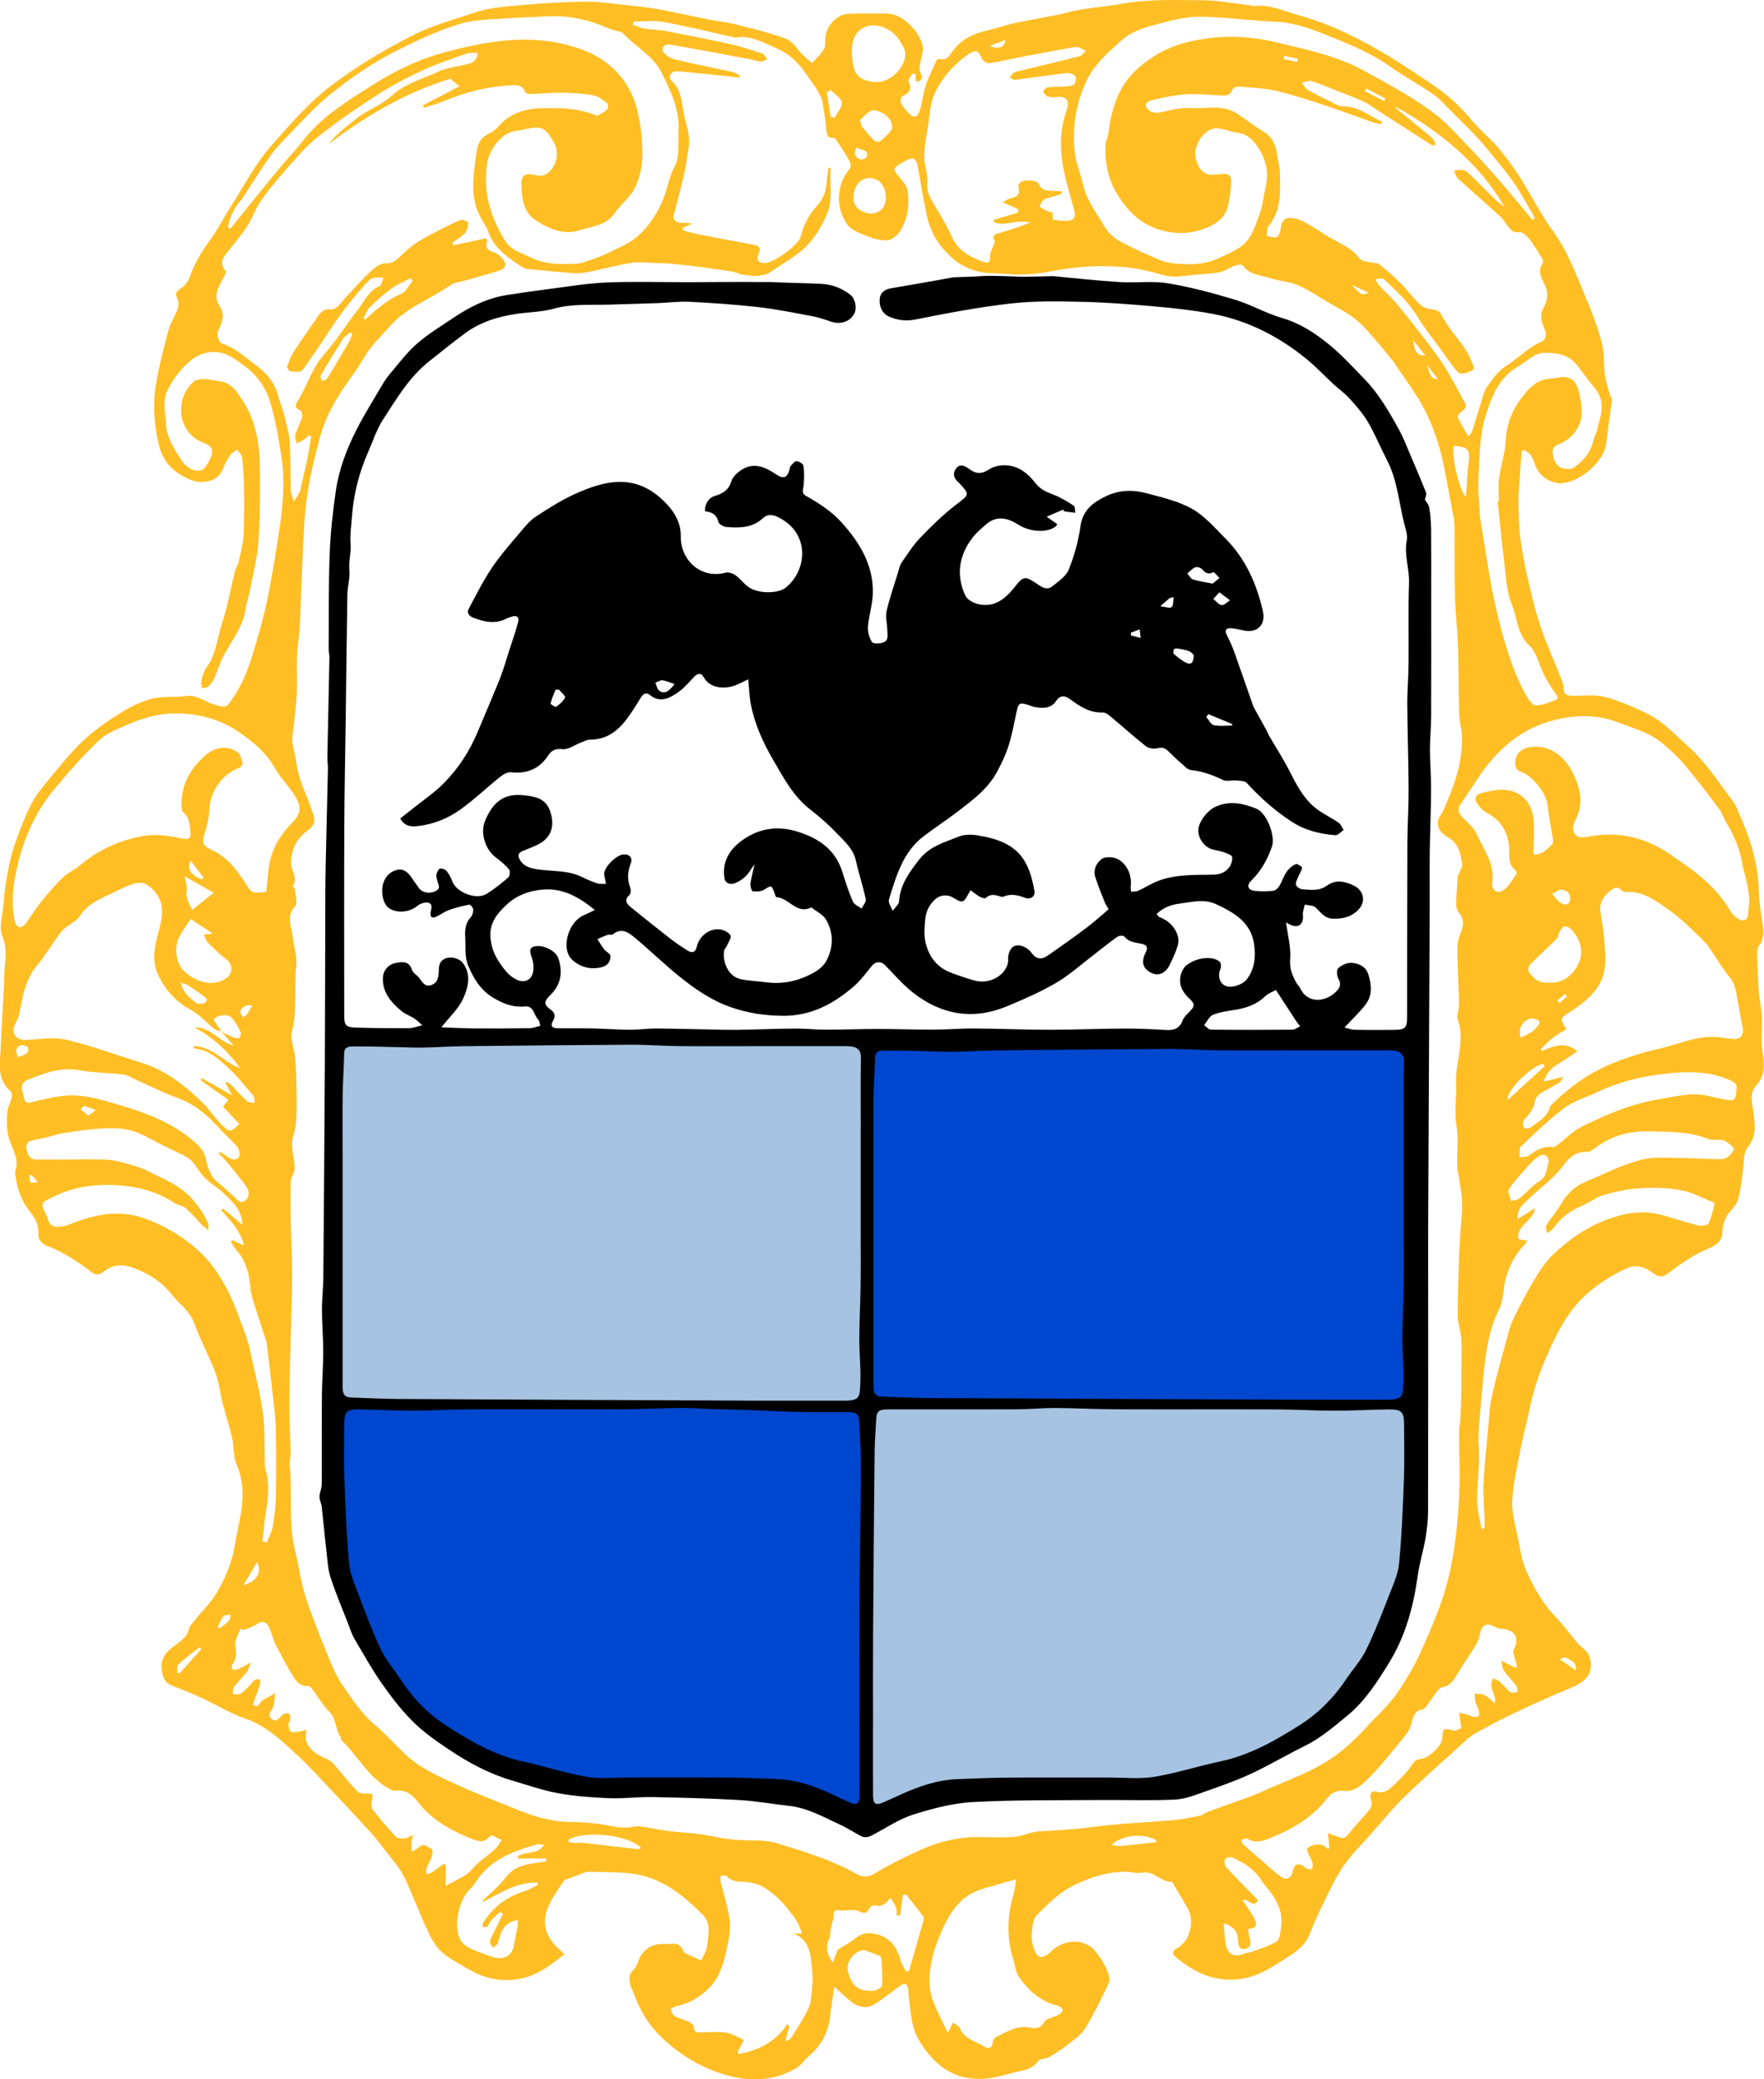 <?xml version="1.0" encoding="UTF-8"?><svg id="Livello_2" xmlns="http://www.w3.org/2000/svg" viewBox="0 0 565.76 666.8"><defs><style>.cls-1{fill:#a6c3e1;}.cls-1,.cls-2,.cls-3,.cls-4{stroke-width:0px;}.cls-2{fill:#000;}.cls-3{fill:#0047cf;}.cls-4{fill:#ffbe24;}</style></defs><g id="Livello_1-2"><path class="cls-2" d="M458.94,168.93c-.02-2.1-.21-4.22-.58-6.28-.16-.93-.96-1.74-1.36-2.42.15-.79.62-1.69.37-2.3-2.22-5.53-4.6-10.99-6.91-16.48-.57-1.34-1.2-2.66-1.9-3.93-3.18-5.74-6.48-11.41-11.11-16.15-3.61-3.7-7.12-7.56-11.1-10.82-4.53-3.71-9.4-6.91-15.24-8.6-5.11-1.48-9.83-4.27-14.93-5.81-7.09-2.14-14.29-4.08-21.58-5.29-5.01-.83-10.26-.06-15.38-.38-7.18-.45-14.35-1.24-21.52-1.92-.35-.03-10.98.39-11.55.13l-5.84-.18c-2.25-.07-4.5-.05-6.74.12-2.71.2-7.39.22-8.17.37-6.51,1.23-13.04,2.29-19.56,3.45-1.87.33-3.41,1.17-3.68,3.29-.31,2.43.83,4.84,2.85,5.74,2.76,1.23,5.48,1.61,8.67.97,10.12-2.03,20.3-3.95,30.55-5.12,7.4-.85,14.96-.7,22.44-.54,7.77.17,15.55.76,23.3,1.45,6.34.57,12.7,1.25,18.95,2.42,11.35,2.13,21.37,7.32,30.27,14.61,3,2.46,5.67,5.32,8.52,7.96,1.7,1.57,3.64,2.92,5.18,4.64,2.13,2.38,4.29,4.82,5.89,7.56,2.3,3.95,4.03,8.22,6.13,12.28,3.25,6.29,3.74,13.3,5.4,20.01.46,1.84,1.22,3.85.88,5.6-.91,4.63.86,9,.71,13.55-.29,8.7-.06,17.41-.14,26.12-.04,4.3-.44,8.6-.41,12.9.06,9.12.38,18.23.42,27.35.03,5.69-.37,11.37-.39,17.06-.07,18.6-.06,37.21-.08,55.81,0,3.48-.63,4.14-4.07,4.16-4.24.02-8.48.06-12.71-.03-1.1-.02-2.2-.47-3.31-.73,2.47-2.65,4.81-4.84,6.75-7.34,2.29-2.97,1.91-6.51.87-9.79-.77-2.43-3.16-3.54-5.53-3.61-1.4-.04-3.11.79-4.14,1.78-.56.54-.39,2.48.13,3.38,1.05,1.8.27,3.04-.82,4.12-3.64,3.57-9.26,3.64-11.43-1.09-.29-.64-.92-1.13-1.26-1.76-1.23-2.32-2.24-4.46-1.99-7.46.31-3.88-.8-7.88-1.32-11.93.25.14.74.43,1.25.68,2.45,1.23,4.18.21,4.19-2.47,0-.49-.1-.99-.01-1.46.14-.84.38-1.66.58-2.48,1.19.3,2.71.23,3.49.97,1.6,1.5,2.81,3.41,5.29,3.55,3.36.19,6.46-.59,8.71-3.2,2.09-2.42,1.33-5.85-1.63-7.33-2.83-1.42-5.87-2.15-8.74-.07-2.49,1.8-5.24,1.39-7.94,1.18-.73-.06-1.79-.76-2-1.4-.23-.67.33-1.64.64-2.43.42-1.05,1.12-2.03,1.31-3.1.05-.29-1.58-1.35-2.02-1.15-1.11.51-2.19,1.39-2.89,2.4-.98,1.42-1.5,3.16-2.4,4.64-.41.68-1.24,1.46-1.95,1.53-2,.2-4.05.23-6.05,0-2.06-.24-2.55-1.75-1.04-3.22,3.2-3.12,5.29-6.87,6.71-11.03,1.09-3.2-1.54-10.74-5.16-12.15-4.38-1.71-8.61-2.61-13.14-.47-2.47,1.17-5.3,4.77-5.34,7.48-.04,2.66,1.99,5.43,4.53,6.11,1.24.34,2.54.51,3.75.95.96.35,2.5.89,2.58,1.49.13,1.11-.35,2.56-1.07,3.46-1.22,1.51-2.82,2.18-5.04,2.21-5.88.09-11.86-.14-17.51,1.95-2.26.84-4.32,2.2-6.52,3.21-.67.31-1.52.22-2.29.31-.04-.67-.17-1.35-.09-2.01.46-3.91-1.95-8.1-5.46-8.9-1.27-.29-3.1-.23-4,.5-1.64,1.33-2.63,3.43-1.94,5.66.88,2.81,2.04,5.53,3.11,8.27.23.58.62,1.1,1.19,2.1-2.3,1.94-4.55,4.01-6.98,5.84-4.05,3.05-8.18,5.99-12.35,8.88-2.39,1.66-3.9,1.32-5.59-.97-1.24-1.68-4.11-2.85-5.72-1.74-.99.68-1.71,2.59-1.6,3.87.37,4.23-5.14,8.67-11.05,6.9-2.63-.79-5.27-1.62-7.8-2.66-4.37-1.8-6.77-5.4-7.71-9.83-.47-2.23-.23-4.65-.04-6.96.21-2.51,1.23-4.7,3.14-6.47,1.59-1.47,3.97-1.72,5.82-.59,3.11,1.9,3.31,1.78,5.15-1.63.12-.21.26-.41.46-.74,1.07.78,1.92,1.51,2.88,2.05.59.33,1.7.7,1.97.44,1.59-1.53,3.23-.94,4.92-.43.23.07.52.1.73,0,2.45-1.08,4.7-.48,7.1.41,1.56.58,3.19-.43,2.87-2.26-.49-2.8-1.19-5.66-2.41-8.2-3.14-6.57-9.34-8.55-15.87-9.62-1.94-.32-4.21-.31-5.99.41-4.54,1.83-9.36,3.07-12.71,7.38-3.17,4.08-6.08,8-6.45,13.39-.07,1.05-1.34,2.01-2.06,3.01-.43-1.21-1.49-2.63-1.18-3.61,2.32-7.45,4.42-15.11,11.03-20.2,3.65-2.81,7.54-5.31,11.18-8.12,4.7-3.62,9.45-7.06,12.46-12.61,1.83-3.38,3.34-6.74,4.29-10.39.76-2.93,1.36-5.91,1.98-8.88.59-2.81.97-3.05,3.76-2.18.7.22,1.37.55,2.08.67,2.57.44,5.19.51,6.82-1.91,1.51-2.24,3.08-1.66,4.67-.49,3.1,2.29,6.21,4.3,10.34,4.14.97-.04,2.09.97,2.96,1.7,3.64,3.02,7.14,6.22,10.87,9.13.89.7,2.58.93,3.71.63,1.64-.44,2.57.05,3.63,1.12,1.81,1.82,3.73,3.53,5.66,5.22.44.39,1.12.63,1.72.7,3.58.37,6.83,1.64,10.07,3.17,1.14.54,2.75,0,4.13.13,1.17.11,2.75.08,3.41.79,4.32,4.74,9.07,8.96,14.43,12.44,4.21,2.73,9.03,3.96,14,4.32.83.06,1.76-1.09,2.64-1.68-.54-.8-.92-1.85-1.66-2.36-2.37-1.63-5.06-2.84-7.3-4.62-3.99-3.17-6.23-7.67-8.51-12.13-1.96-3.82-4.31-7.44-6.47-11.16-.32-.56-.53-1.18-.84-1.75-1.32-2.41-2.66-4.81-3.98-7.22-.14-.25-.26-.52-.35-.79-1.96-5.59-3.88-11.21-5.88-16.78-.66-1.83-1.4-3.64-2.32-5.36-1.19-2.2-.12-2.66,1.47-2.5,1.27.13,2.53.42,3.79.69,4.38.96,7.15-1.87,6.14-6.23-2-8.73-5.53-16.74-11.94-23.19-3.4-3.43-6.7-7.29-10.8-9.6-4.47-2.52-9.77-3.69-14.81-5.04-4.22-1.13-8.6-.96-12.61.94-4.11,1.95-7.59,4.36-8.33,9.65-.66,4.73-1.97,9.47-3.74,13.9-.87,2.18-3.32,3.84-5.3,5.42-1.94,1.54-3.76-.05-5.3-1.06-3.39-2.22-4-2.23-6.56,1.04-3.08,3.93-6.65,7.03-12.09,5.67-1.49-.37-3.39-1.45-3.97-2.72-2.94-6.44-2.08-12.67,2.17-18.31,1.27-1.69,2.93-3.13,4.55-4.52,3.41-2.91,6.87-2.05,10.27.11,3.77,2.4,9.16,2.7,11.94.67.19-.14.29-.38.6-.8-1.18-.83-2.19-1.54-3.43-2.41,1.94-.83,3.52-1.51,5.32-2.28-.03-.05.12.5.37.55,1.15.23,2.33.33,3.5.47-.14-.77-.02-1.96-.48-2.25-2.11-1.36-4.28-2.73-6.61-3.59-2.24-.83-4.12-1.67-5.69-3.68-2.77-3.55-6.3-6.21-11.23-5.63-1.16.13-2.4.48-3.37,1.09-2.68,1.67-4.2,1.8-6.68,0-1.37-.99-2.86-1.76-4.1-.23-1.21,1.49-.94,3.19.65,4.49.06.05.13.1.18.16,3.62,3.88,3.37,3.78-.82,6.98-4.13,3.16-7.9,6.85-11.52,10.61-2.31,2.39-4.13,5.27-6.03,8.03-.62.9-.82,2.09-1.15,3.17-1.27,4.14-2.72,8.23-3.68,12.44-.43,1.89.22,4.01.23,6.03,0,1.47.58,3.38-1.36,4.01-1.11.36-3.19.42-3.56-.18-.86-1.39-1.4-3.3-1.27-4.93.3-3.69,1.52-7.33,1.57-11,.1-8.76-4.18-16.01-10.19-22.58-3.2-3.5-7.2-6.07-11.33-8.4-1.52-.86-.75-2.21-.66-3.5.14-2.03.22-4.1-.08-6.1-.1-.64-1.48-1.48-2.28-1.49-.65,0-1.33,1.08-1.95,1.73-.14.15-.08.47-.15.7-.83,2.99-1.95,3.45-4.5,1.74-3.46-2.33-7.05-3.91-11-1.37-1.33.86-2.81,2.19-3.23,3.61-.85,2.83-2.73,3.99-5.26,4.73-2.04.59-3.35,2.64-3.19,4.94,2.04.23,3.7.93,4.25,3.39.16.73,1.68,1.57,2.64,1.65,4.14.33,8.25.32,11.63-2.81,2.14-1.98,4.47-.68,6.3.42,8.65,5.2,7.83,16.33,1.09,21.8-2.46,2-8.68,2.04-11.83-.06-1.57-1.05-2.71-2.73-4.26-3.83-.86-.62-2.27-1.13-3.21-.88-8.13,2.16-14.52-4.19-14.4-11.64.08-5.15-2.84-9.1-6.66-12.44-8.71-7.62-17.93-5.35-27.05-1.26-4.44,1.99-8.6,4.65-12.7,7.31-1.85,1.2-3.37,3.02-4.81,4.74-3.2,3.81-6.54,7.55-9.31,11.66-2.82,4.17-5.08,8.73-7.46,13.18-.67,1.26-.06,2.3,1.35,2.85,3.57,1.39,7.14,2.24,10.8.29.49-.26,1.07-.36,1.6-.56,1.75-.66,2.47.28,2.07,1.75-1.06,3.97-2.52,7.83-3.7,11.76-.73,2.42-1.52,4.82-2.47,7.17-2.2,5.44-4.54,10.83-6.8,16.25-2.55,6.1-6.11,11.61-10.69,16.29-3.18,3.25-7.05,5.82-10.61,8.69-1.18.95-2.38,1.87-3.54,2.78,1.44,2.57,3.48,2.71,5.93,2.41,4.86-.6,9.31-2.41,13.18-5.15,4.57-3.24,8.65-7.17,13.04-10.69.93-.75,2.32-1.5,3.41-1.38,5.07.54,9-1.04,11.85-5.33,1.06-1.59,2.27-2.35,4.61-2.08,1.87.22,3.95-1.37,5.95-2.13.93-.35,1.89-.91,2.83-.91,5.48.01,9.22-2.92,12.2-7.1,1.5-2.1,2.9-4.27,4.22-6.48.76-1.27,1.83-1.62,2.82-.79,3.13,2.61,6.05,1.19,8.68-.55,2.05-1.36,3.73-3.31,5.44-5.13,1.16-1.24,2.33-1.52,3.15-.02,2.23,4.08,7.73,3.94,11.25,2.18.84-.42,1.69-.81,3.06-1.46.29,2.97.35,5.53.83,8,1.26,6.43,3.94,12.34,7.23,17.96,3.35,5.73,6.43,11.65,11.91,15.85,3.07,2.36,5.95,4.96,8.63,7.76,2.35,2.46,5.03,4.76,5.87,8.4.96,4.21,2.32,8.33,3.23,12.55.18.85-.88,1.98-1.37,2.98-.95-.73-2.35-1.27-2.77-2.23-1.33-3.07-2.38-6.27-3.37-9.48-2.24-7.25-7.64-10.87-14.47-12.98-6.61-2.03-12.7-.95-18.14,3.16-3.8,2.88-5.96,6.73-5.22,11.74.24,1.66,1.81,2.32,3.52,1.6,2.24-.94,3.93-2.46,5.12-4.58.26-.46.63-.85,1.02-1.38-.48,2.16-1.05,4.12-1.31,6.11-.11.84.38,2.46.75,2.51,1.2.15,2.67.08,3.66-.53,2.29-1.42,2.32-1.53,3.26.96.2.52.43,1.45.68,1.46,4,.19,6.46,5.67,11.18,3.27,1.63,1.31,3.81,2.3,4.77,4,2.43,4.28,2.33,8.97-.03,13.27-.87,1.6-2.63,2.94-4.29,3.83-4.58,2.47-9.52,3.61-14.79,2.93-2.72-.35-5.48-.45-8.16-.98-4.44-.89-6-5.91-5.48-9.1.09-.58.65-1.08.89-1.66.48-1.11,1.55-2.64,1.17-3.29-.58-.99-2.13-1.77-3.36-1.94-3.38-.46-6.75,2.2-7.46,5.54-.37,1.72-1.41,2.19-2.85,1.3-1.98-1.22-3.92-2.53-5.76-3.96-4.14-3.21-8.22-6.49-12.29-9.79-1.39-1.12-2.67-2.29-.7-4.14.44-.41.52-1.63.27-2.28-1.05-2.66-.88-5.19.14-7.81.71-1.84-.43-3.09-2.41-2.89-2.19.22-5.61,3.55-6.09,5.82-.04.21-.02.56.02.78.18.94.36,1.88.54,2.82-.93-.04-1.93.13-2.78-.15-1.68-.55-3.33-1.27-4.92-2.05-4.38-2.15-9.17-1.77-13.79-2.39-2.48-.34-4.92-.82-6.26-3.38-.73-1.41-.13-2.09,1.12-2.6,1.65-.67,3.32-1.29,4.9-2.09,4.43-2.25,5.44-6.31,3.72-10.91-1.53-4.08-5.09-4.43-8.1-4.81-6.42-.82-10.2,2.02-12.73,8.34-1.51,3.76.14,9.07,3.45,11.53,1.54,1.15,3.06,2.4,4.3,3.86.41.49.26,2.15-.24,2.59-2.19,1.91-4.49,3.74-6.96,5.28-3.19,2-9.55-.39-10.92-3.85-.47-1.19-1.03-2.41-1.82-3.39-.45-.56-1.51-1.01-2.18-.88-.5.09-.97,1.14-1.16,1.85-.15.57.1,1.27.23,1.9.26,1.25,1.43,2.57-.58,3.51-1.9.88-4.21.51-5.27-1.01-.79-1.12-1.6-2.23-2.37-3.36-1.12-1.65-2.55-2.98-4.64-2.48-2.15.51-3.68,2.05-4.39,4.19-.96,2.9-.07,6.79,1.73,8.05,2.61,1.83,6.74,1.37,9.21-.71.83-.7,2.26-1.18,3.29-1.01,1.64.27,1.21,1.68.95,2.95-.3,1.47.25,2.31,1.88,1.51,1.37-.68,2.64-1.61,4.06-2.12,2.1-.75,4.28-1.29,6.46-1.71.33-.06,1.22,1.01,1.24,1.58.03.83-.28,1.89-.83,2.49-1.71,1.87-1.89,4.08-1.75,6.38.18,2.99-.21,6.25.87,8.9,1.64,4.02,3.91,7.91,7.87,10.36,3.18,1.96,6.51,3.32,10.32,2.95,3.11-.3,2.86,2.84,4.36,4.18.36.32.37,1.04.68,2.03-1.22.28-2.34.74-3.46.76-5.74.09-11.48.12-17.21.08-3.7-.03-7.41-.23-11.08-.36,2.58-3.28,5.41-5.85,6.91-9.04,1.72-3.66,2.81-7.99-.1-11.72-.81-1.04-2.8-1.75-4.16-1.63-1.61.14-3.28.95-3.42,3.36-.12,1.98.06,4.54-2.38,5.46-2.51.94-3.15-1.69-4.52-2.88-.66-.57-1.5-1.2-1.74-1.96-.91-2.95-3.11-2.62-5.24-2.23-2.31.42-4.01,2.39-4.1,4.74-.18,4.71,2.61,7.86,5.88,10.62,1.22,1.03,2.83,1.57,4.19,2.44.76.48,1.4,1.17,2.58,2.19-1.86.42-3.08.92-4.31.93-5.69.02-11.38-.02-17.07-.2-3.15-.1-3.67-.75-3.67-3.82-.01-20.21-.06-40.42.02-60.63.05-11.77.31-23.53.47-35.3.17-13.07.29-26.14.52-39.21.05-2.6.9-5.23.65-7.78-.28-2.84.61-5.51.38-8.33-.22-2.81.21-5.67.41-8.5.51-7.3,2.3-14.44,5.27-21.12,1.52-3.42,2.65-7.09,4.66-10.19,4.39-6.75,8.5-13.8,15.01-18.9,3.74-2.93,7.4-5.94,11.21-8.77,4.91-3.64,10.6-5.43,16.58-6.31,3.99-.59,8.13-.59,11.98-1.66,5.96-1.67,11.95-1.12,17.94-1.32,5.16-.17,10.32-.29,15.47-.48,3.36-.12,6.73-.6,10.07-.43,7.28.37,14.56.87,21.8,1.67,5.95.66,11.86,1.86,17.75,2.97,1.94.37,3.82.99,5.69,1.65,3.3,1.17,6.38.13,7.75-2.59.87-1.73.25-4.73-1.3-5.94-2.75-2.15-5.91-3.34-9.37-3.51-5.35-.26-10.71-.3-16.06-.57-.8-.04-3.4.03-4.59-.01-2.68-.1-17.19.06-22,.06-8.81,0-17.63-.28-26.43.1-6.36.27-12.69,1.39-19.02,2.19-4.25.54-8.5,1.15-12.73,1.82-6.34,1.01-11.94,3.81-17.19,7.36-3.93,2.65-8.05,5.12-11.6,8.23-3.23,2.83-5.86,6.35-8.65,9.66-.95,1.13-1.79,2.34-2.54,3.62-2.78,4.77-5.74,9.45-8.24,14.37-3.11,6.13-5.58,12.57-6.58,19.4-.97,6.68-1.74,13.43-1.99,20.17-.39,10.17-.26,20.36-.33,30.55,0,.97.25,1.94.24,2.91-.21,10.66-.45,21.31-.66,31.97-.02,1.21.2,2.42.18,3.63-.14,6.59-.33,13.18-.47,19.76-.14,6.56-.33,13.13-.36,19.69-.08,17.99-.05,35.99-.15,53.98-.12,23.3-.3,46.6-.5,69.9-.03,3.43-.46,6.87-.44,10.3.01,4.43.41,8.86.41,13.28,0,4.58-.38,9.16-.42,13.75-.07,9.62,0,19.25-.06,28.87,0,1.31-.68,2.61-.7,3.92-.01,1.13.59,2.25.72,3.39.54,4.75.95,9.51,1.51,14.26.33,2.81.46,5.72,1.33,8.36,1.72,5.24,3.9,10.33,5.9,15.48.5,1.28.88,2.64,1.57,3.81,2.84,4.83,5.55,9.76,8.75,14.34,3.06,4.39,6.35,8.71,10.13,12.47,3.44,3.43,7.53,6.28,11.59,9,6.24,4.18,12.84,7.75,20.11,9.89,4.94,1.45,9.85,3.19,14.89,4.11,5.39.98,10.92,1.38,16.41,1.6,4.53.19,9.09-.44,13.63-.36,9.36.17,18.72.42,28.07.95,5.31.3,10.58,1.28,15.88,1.85,5.94.64,11.03,3.54,16.29,5.97,2.34,1.08,4.53,2.48,6.8,3.7,1.42.76,2.67.33,4.04-.41,4.25-2.29,8.38-5.06,12.92-6.49,6.2-1.94,12.69-3.64,19.13-3.98,13.47-.72,27-.53,40.5-.65,8.05-.07,16.11.24,24.15-.13,3.27-.15,6.54-1.47,9.7-2.58,5-1.75,10.02-3.52,14.82-5.75,5.82-2.71,11.36-6.03,17.13-8.87,5.07-2.49,9.25-6.1,13.57-9.64,5.78-4.73,9.66-10.83,13.48-17.03,5.3-8.6,7.84-18.09,9.21-28.01.55-3.96,1.77-7.83,2.45-11.77.49-2.87.84-5.8.85-8.7.07-23.81.04-47.63.04-71.44,0-6.98-.03-13.96,0-20.94.15-33.71.33-67.43.48-101.14.03-6.01-.06-12.02.02-18.03.09-6.63.39-13.25.43-19.88.02-4.35-.36-8.69-.37-13.04,0-3.54.38-7.08.39-10.62.05-12.07.02-24.14.02-36.21,0-8.17.04-16.33-.03-24.5ZM395.23,232.2c-.02.15-.04.31-.06.46-1.97,0-4.01.29-5.88-.12-.95-.21-1.61-1.7-2.4-2.62.22-.3.44-.6.66-.91,2.56,1.06,5.13,2.13,7.69,3.19ZM394.5,192.51c-.9.56-1.87,1.64-2.69,1.53-.96-.12-1.79-1.27-2.67-1.97.54-.59,1.08-1.18,1.95-2.13,1.39,1.05,2.4,1.81,3.41,2.57ZM383.3,181.94c.59-.24,1.78.07,2.21.57,1.07,1.23,1.99,1.84,3.64.97.25-.13,1.29,1.22,1.96,1.89-.81.67-1.62,1.33-2.17,1.78-2.56-.51-4.49-.75-6.31-1.33-.73-.24-1.22-1.24-1.82-1.9.82-.69,1.55-1.59,2.49-1.97ZM377.76,207.98c1.18.2,2.4.38,3.51.8.72.28,1.28.97,1.58,1.21.01,2.36-.73,3.34-2.37,2.56-1.45-.69-2.74-1.78-3.98-2.82-.27-.22-.18-1.09.01-1.53.1-.22.84-.29,1.25-.22ZM375.1,191.84c.16-.13.45-.13,1.35-.35-.24,1.3-.09,2.77-.7,3.21-.61.45-1.97-.11-3.61-.29,1.4-1.23,2.16-1.92,2.96-2.57ZM362.77,202.88c.76-.29,1.52-.58,2.75-1.06.13,1.09.23,1.92.33,2.75-1.06-.27-2.11-.54-3.17-.81.03-.29.06-.59.09-.88ZM181.23,223.68c-.56,1.2-1.75,2.17-2.87,2.99-.24.17-1.85-.86-1.79-1.08.38-1.51,1.04-2.94,1.6-4.4.37-.01.74-.02,1.11-.04.7.87,2.16,2.09,1.95,2.53ZM211.35,221.4c-.63-.51-.78-1.63-1.15-2.47.75-.27,1.54-.85,2.25-.76,1.24.15,2.42.71,3.89,1.19-1.97,2.68-3.44,3.28-5,2.04ZM381.56,324.39c-.85.85-1.84,1.74-2.24,2.81-.98,2.62-2.77,3.25-5.35,3.1-4.62-.28-9.25-.49-13.87-.46-7.85.04-15.7.4-23.55.39-8.02,0-16.05-.37-24.07-.42-4.33-.03-8.66.37-13,.38-5.92.02-11.85-.22-17.77-.22-5.65,0-11.29.23-16.94.23-3.17,0-6.33-.37-9.5-.36-5.02.02-10.04.23-15.06.34-2.55.05-5.11.11-7.66.06-7.25-.12-14.49-.36-21.73-.42-2.99-.03-5.98.42-8.96.4-3.97-.02-7.94-.34-11.91-.43-3.72-.08-7.45,0-11.17-.06-1.66-.03-2.38-.7-1.39-2.42.77-1.34.69-2.5-.78-3.55-2.26-1.61-2.2-2.62-.11-4.66,3.39-3.29,4.02-7.19,2.65-11.6-.83-2.65-4.49-4.16-6.53-4.13-2.59.03-3.05,1.09-2.13,3.52.52,1.38.74,3.05.53,4.5-.43,3-2.97,4.1-5.65,2.6-1.04-.58-2.07-1.33-2.84-2.23-2.98-3.48-5.26-7.27-5.25-12.11,0-4.15,2.46-6.96,5.16-9.5,3.35-3.15,7.64-4.65,12.12-4.91,6.11-.36,11.17,2.43,16.23,6.58-1.5.71-2.53,1.24-3.59,1.7-5.08,2.18-7.42,10.95-3.62,14.33,2.62,2.34,5.93,3.19,9.48,2.29,1.82-.46,2.79-1.88,2.74-3.56-.02-.74-1.44-1.37-2.06-2.18-.79-1.01-1.42-2.15-2.11-3.24,1.09-.47,2.16-.99,3.28-1.38.52-.18,1.3.13,1.66-.16,2.91-2.33,5.19-.46,7.23,1.24,5.15,4.31,9.95,9.06,15.23,13.18,4.67,3.65,9.58,6.93,15.37,8.95,5.39,1.88,10.72,2.67,16.36,2.76,9.09.16,16.44-3.7,23.02-9.39,2.22-1.92,4-4.38,5.89-6.67,1.18-1.43,2.87-1.53,4.18-.19,2.92,2.97,5.66,6.19,8.9,8.75,9.16,7.23,19.35,8.97,30.25,4.43,5.33-2.22,10.68-4.55,15.66-7.46,4.26-2.49,8.01-5.87,11.96-8.89,2.58-1.96,5.07-4.04,7.71-5.91.55-.39,2-.47,2.29-.1,1.43,1.83,3.49,1.91,5.43,2.32,1.77.37,2.27,1.09,1.38,2.85-1.55,3.05-.87,5.17,1.85,6.5,2.33,1.14,4.61.12,5.99-2.81.92-1.96,1.88-3.94,2.47-6.01,1-3.53-1.85-7.15-4.6-8.5-.5-.25-1.03-.43-1.52-.71-.19-.11-.29-.38-.64-.86,2.08-2.04,4.53-2.97,7.19-3.3,3.98-.5,8-1.68,11.94.19,5.67,2.68,11.02,5.66,12.1,12.72.62,4.07.18,8.06-2.32,11.33-1.01,1.32-3.21,2.23-4.96,2.38-3.16.28-4.78-2.77-3.5-5.73.27-.62.22-1.85-.19-2.22-2.24-2-7.04-1.53-10.41.84-2,1.4-2.99,4.75-1.9,7.49.51,1.28,1.49,2.48,2.52,3.42,1.77,1.61,1.86,2.41.12,4.14ZM414.47,330.2c-8.69.08-17.39.09-26.08-.01-.74,0-1.47-.95-2.2-1.45.95-1.15,1.68-2.85,2.89-3.34,2.29-.91,4.84-1.2,7.3-1.61,3.57-.6,6.8-1.77,9.47-4.37.93-.9,2.3-1.35,3.37-1.95,1.97,3.02,3.8,5.83,5.63,8.64.26.4.51.82.79,1.21.44.61.89,1.2,1.34,1.8-.84.38-1.68,1.08-2.52,1.09Z"/><path class="cls-1" d="M276.04,362c0,10.62,0,21.24,0,31.87,0,6.08.06,12.16-.02,18.24-.08,5.8-.4,11.59-.42,17.39-.02,4.54.53,9.09.34,13.62-.2,4.8.01,6.05-5.16,6.05-9.73-.01-19.46.03-29.2-.01-37.9-.16-75.8-.33-113.7-.54-4.99-.03-9.98-.27-14.96-.45-2.39-.08-3.04-.85-3.04-3.65-.02-13.05,0-26.09,0-39.14,0-11.82,0-23.65,0-35.47,0-6.31-.07-12.63.02-18.94.06-4.39.42-8.77.47-13.16.02-1.94,1.41-2.22,2.54-2.23,4.7-.06,9.4.11,14.1.2,2.81.05,5.62.21,8.43.16,4.43-.08,8.86-.39,13.29-.44,17.83-.2,35.67-.39,53.51-.48,5.03-.03,10.06.39,15.09.44,7.82.08,15.64.02,23.45.02,10,0,20,0,30,0,.8,0,1.62,0,2.4.12,2,.34,2.98,1.32,2.94,3.64-.15,7.58-.06,15.17-.06,22.75Z"/><path class="cls-3" d="M450.21,362.95c0,10.47,0,20.94,0,31.41,0,5.99.06,11.99-.02,17.98-.08,5.71-.41,11.43-.43,17.14-.02,4.47.54,8.96.35,13.42-.21,4.73.01,5.97-5.29,5.96-9.96-.01-19.92.03-29.88-.01-38.79-.16-77.59-.33-116.38-.53-5.11-.03-10.21-.27-15.32-.44-2.45-.08-3.11-.84-3.11-3.59-.02-12.86,0-25.72,0-38.57,0-11.65,0-23.31,0-34.96,0-6.22-.07-12.45.02-18.67.06-4.32.43-8.64.48-12.97.02-1.91,1.45-2.19,2.6-2.2,4.81-.06,9.62.11,14.43.2,2.88.05,5.75.2,8.63.15,4.54-.08,9.07-.38,13.6-.43,18.25-.2,36.51-.38,54.77-.47,5.15-.03,10.29.38,15.44.43,8,.08,16,.02,24.01.02,10.23,0,20.47,0,30.7,0,.82,0,1.65,0,2.46.12,2.04.33,3.05,1.3,3.01,3.59-.15,7.47-.06,14.95-.06,22.42Z"/><path class="cls-1" d="M450.27,474.22c-.34,9.08-.67,18.18-1.56,27.21-.35,3.59-2.02,7.1-3.36,10.54-2.26,5.78-4.49,11.6-7.22,17.16-1.65,3.35-4.28,6.2-6.37,9.34-3.94,5.91-8.91,10.93-14.82,14.68-7.94,5.03-16.14,9.71-25.56,11.7-7.11,1.5-14.07,3.76-21.22,4.95-4.6.76-9.42.22-14.14.22-10.86.01-21.73-.05-32.59.02-5.37.04-10.73.27-16.1.47-6.58.24-12.68,2.31-18.6,5.03-1.77.81-3.54,1.62-5.32,2.41-2.55,1.12-3.39.61-3.4-2.22-.04-7.5-.01-15-.01-22.5h.01c0-9.6-.05-19.21.01-28.81.13-19.81.3-39.62.5-59.43.03-3.14.35-6.27.47-9.41.11-2.98.7-3.61,3.82-3.63,3.83-.02,7.66,0,11.49,0,10.1,0,20.21.04,30.31-.02,3.94-.03,7.87-.44,11.81-.42,6.55.04,13.1.4,19.65.42,17.25.06,34.5-.02,51.75.04,5.97.02,11.94.41,17.92.41,5.88,0,11.76-.33,17.64-.41,4.19-.06,4.94.77,4.94,5,0,5.75.16,11.51-.05,17.26Z"/><path class="cls-3" d="M110.39,456.96c0-4.24.73-5.06,4.79-5,5.71.09,11.41.42,17.12.41,5.8,0,11.59-.39,17.39-.41,16.74-.06,33.48.02,50.22-.04,6.36-.02,12.71-.38,19.07-.42,3.82-.02,7.64.39,11.46.42,9.8.06,20.5.91,30.3.91,3.72,0,7.43-.02,11.15,0,3.02.02,3.6.65,3.7,3.63.11,3.14.42,6.27.45,9.41.19,19.81-.53,38.73-.41,58.54.06,9.6.01,19.21.01,28.81h.01c0,7.5.02,15-.01,22.5-.01,2.83-.83,3.34-3.3,2.22-1.73-.78-3.45-1.59-5.16-2.41-5.74-2.71-11.66-4.79-18.04-5.03-5.21-.19-10.41-.43-15.62-.47-10.54-.07-21.08,0-31.62-.02-4.58,0-9.26.54-13.72-.22-6.94-1.19-13.7-3.45-20.59-4.95-9.14-1.99-17.1-6.67-24.8-11.7-5.74-3.75-10.56-8.77-14.38-14.68-2.03-3.14-4.58-5.99-6.18-9.34-2.65-5.56-4.81-11.38-7-17.16-1.3-3.44-2.92-6.95-3.26-10.54-.86-9.04-1.18-18.13-1.51-27.21-.21-5.75-.05-11.51-.05-17.26Z"/><path class="cls-4" d="M565.45,338.48c-.85-4.33-.19-8.62-.42-12.91-.13-2.54-.73-5.05-.92-7.59-.29-3.96-.44-7.92-.55-11.89-.03-.93.07-2.08.58-2.78,1.6-2.17,1.52-4.48,1.17-6.94-.48-3.41-1.1-6.83-1.18-10.25-.21-8.91-2.65-17.19-6.38-25.18-.58-1.25-.93-2.67-1.75-3.73-4.73-6.14-8.8-12.77-14.71-18.01-4.16-3.69-7.93-7.88-12.97-10.33-4.41-2.14-8.98-4.16-13.69-5.39-3.29-.86-6.95-.32-10.45-.36-1.73-.02-2.76-.55-2.72-2.55.02-1-.41-2.04-.79-3.01-2.23-5.66-4.76-11.21-6.69-16.96-1.73-5.17-2.94-10.53-4.16-15.86-.95-4.16-1.74-8.38-2.26-12.61-.44-3.61-.44-7.27-.55-10.91-.05-1.61.09-3.23.19-4.84.25-3.91.54-7.81.81-11.71.32-.12.65-.24.97-.36.71.59,1.64,1.05,2.09,1.8.74,1.24,1.15,2.68,1.74,4.02,1.23,2.8,5.03,5.05,8.03,4.84,5.93-.42,13.75-6.89,14.4-13.19.47-4.54,1.2-9.05,1.77-13.58.04-.32-.36-.68-.46-1.05-.63-2.21-1.46-4.39-1.78-6.65-.46-3.23-.15-6.6-.86-9.76-1.48-6.54-4.23-12.68-6.79-18.88-2.57-6.24-5.07-12.37-9.14-17.91-3.94-5.36-6.89-11.44-10.48-17.06-2.15-3.37-4.54-6.61-7.13-9.66-2.52-2.96-5.63-5.41-8.11-8.4-3.79-4.58-8.06-8.55-13-11.82-4.63-3.07-9.22-6.23-13.98-9.09-9.08-5.45-18.5-10.2-28.77-13.04-4.71-1.3-9.22-3.55-14.33-2.96-.46.05-.95-.18-1.43-.23-4.98-.57-9.96-1.57-14.94-1.6-8.73-.04-17.44-.45-26.2,1.15-5.52,1-11.19,1.23-16.72,2.64-5.62,1.44-11.4,2.22-17.08,3.44-3.06.66-6.03,1.74-9.09,2.43-4.5,1.02-8.46,2.81-11.23,6.73-1,1.42-1.97,3.11-4.26,2.42-.24-.07-.8.3-.93.59-1.21,2.7-2.53,5.36-3.46,8.16-.81,2.44-1.05,5.07-1.78,7.54-.35,1.19-1.04,3.03-2.8,1.79-1.34-.94-2.36-2.43-3.25-3.85-.32-.51-.07-2.02.33-2.22,2.17-1.05,3.42-2.18,2.02-4.79-.25-.46.71-1.62,1.22-2.38.11-.17,1.04-.03,1.04.02.07.72.05,1.46.05,2.29,1.89.31,2.28-1.21,1.78-2.15-1.04-1.94-.27-3.6.08-5.38.22-1.1.63-2.26.48-3.32-.66-4.53-6.21-10.85-11.58-10.84-4.12.01-8.24-.12-12.35.08-4.19.2-7.7,4.67-7.42,8.93.06.91-.09,2.02-.58,2.74-.92,1.36-2.16,2.49-3.63,4.12-.9-.79-1.97-1.67-2.97-2.64-1.78-1.73-3.22-4.32-5.33-5.12-5.24-1.99-10.77-3.27-16.23-4.65-2.89-.73-5.89-1.03-8.83-1.61-5.39-1.07-10.74-2.32-16.14-3.27-3.98-.7-8.01-1.11-12.03-1.53-3.7-.39-7.41-.92-11.11-.87-6.26.09-12.54.38-18.78.96-5.66.53-11.29.68-16.91,2.58-6.45,2.17-12.96,3.88-19.15,6.96-8.92,4.44-17.31,9.5-25.38,15.37-7.84,5.7-14.05,12.93-20.32,19.99-5.33,5.99-9.1,13.37-13.48,20.19-2.08,3.23-3.76,6.74-6.02,9.83-2.78,3.79-5.26,7.66-6.8,12.14-.47,1.36-1.41,2.82-2.56,3.63-1.48,1.05-2.62,1.65-1.47,3.74.47.86.33,2.31-.03,3.31-.8,2.23-2.25,4.26-2.85,6.53-1.57,5.9-3.14,11.83-4.11,17.84-1.01,6.29-.5,12.59.96,18.9,1.39,6,5.16,9.37,10.46,11.45,2.95,1.16,8.22.93,10.02-3.37.65-1.54,1.37-3.08,2.29-4.47.53-.8,1.53-1.29,2.31-1.92.57.79,1.55,1.54,1.64,2.39.37,3.29.59,6.61.63,9.92.07,5.02.12,10.04-.15,15.05-.16,2.86-.92,5.7-1.54,8.52-.23,1.07-.96,2.02-1.23,3.08-1.39,5.6-2.34,11.35-4.16,16.81-1.56,4.7-1.82,9.87-4.96,14.07-.93,1.24-1.28,2.96-1.68,4.51-.17.66.21,1.47.34,2.21.68-.22,1.53-.26,2.01-.69.73-.67,1.36-1.55,1.77-2.46,1.09-2.43,1.83-5.04,3.09-7.38,2.65-4.92,6.28-9.36,7.07-15.17.24-1.74.87-3.43,1.2-5.16,1-5.21,2.42-10.4,2.81-15.66.58-7.92.62-15.9.53-23.85-.09-7.73-1.18-15.38-5.57-22-1.76-2.66-3.52-5.7-7.33-6.11-1.6-.17-3.19-.69-4.79-.69-1.28,0-2.95.14-3.75.93-1.38,1.36-2.61,3.14-3.21,4.97-1.86,5.68.25,12.35,7.06,14.73,1.88.65,2.68,2.03,2.08,3.77-.56,1.62-1.44,3.31-2.67,4.45-.68.63-2.54.61-3.53.15-1.33-.61-2.61-1.74-3.41-2.97-2.33-3.57-4.81-7.2-4.99-11.65-.15-3.71-1.31-7.61.59-11.12,1.37-2.54,3.05-5.01,5.02-7.1,3.49-3.72,7.77-5.99,13.03-4.34,1.98.62,3.76,1.98,5.5,3.19,4.36,3.02,7.62,6.97,9.18,12.08,1.03,3.37,1.8,6.84,2.42,10.32.78,4.33,1.65,8.69,1.83,13.06.29,6.86-.53,13.62-1.64,20.46-1.64,10.14-3.14,20.27-6.04,30.15-2.06,6.99-3.76,14.07-7.89,20.31-2.67,4.05-2.39,4.25-7.05,2.78-2.81-.89-5.12-3.04-8.48-2.56-3.58.52-7.37-.04-10.84.83-3.56.89-7.03,2.6-10.16,4.56-4.23,2.64-8.41,5.53-12.03,8.93-4.07,3.83-7.59,8.28-11.17,12.6-2.09,2.53-4.22,5.16-5.66,8.07-2.16,4.39-3.96,8.99-5.49,13.64-1.16,3.53-1.75,7.26-2.43,10.94-.43,2.3-.61,4.66-.79,7-.27,3.56-1.62,7.62-.38,10.57,1.82,4.35.66,8.29.6,12.4-.04,3.16-.26,6.32-.42,9.48-.13,2.51-.32,5.02-.45,7.53-.13,2.47-.18,4.94-.34,7.41-.3,4.54-.9,9.12,3.08,12.65.44.39.69,1.38.55,1.98-.39,1.71-1.36,3.33-1.47,5.04-.18,2.55-.21,5.24.4,7.69.9,3.62,3.63,6.82,2.21,10.93-.15.44-.07.98,0,1.46.53,4.25,1.89,8.13,4.6,11.55,1.65,2.08,3,4.29,2.79,7.26-.13,1.85,1.06,3.18,3.03,3.92,2.4.89,4.71,2.09,6.91,3.41,2.48,1.49,4.88,3.15,7.16,4.94,1.51,1.19,2.64.74,3.87-.23,3.12-2.47,6.4-2.41,9.99-.99,4.61,1.81,8.74,4.42,11.71,8.26,2.39,3.08,5.82,5.23,7.27,9.22,1.96,5.4,4.75,10.5,6.79,15.88,1.19,3.14,1.52,6.59,2.36,9.87.95,3.71,2.17,7.35,3.02,11.08.65,2.83.33,5.99,1.45,8.57,2.14,4.91,2.24,9.84,1.5,14.9-.54,3.72-1.51,7.37-2.1,11.09-.88,5.56-3.11,10.63-5.92,15.37-1.86,3.15-4.63,5.75-6.95,8.63-.7.87-1.56,1.78-1.83,2.81-.85,3.21-3.76,4.5-5.92,6.34-2.17,1.84-3.08,3.85-2.8,6.46.24,2.29.84,4.42,3.45,5.38,3.18,1.17,6.32,2.47,9.4,3.89,4.68,2.16,9.14,4.94,13.98,6.61,6.7,2.31,11.54,7,16.5,11.56,4.03,3.71,7.7,7.83,11.47,11.81,4.09,4.32,8.16,8.66,12.16,13.06,1.77,1.95,3.39,4.05,4.98,6.16,1.98,2.61,4.28,5.09,5.71,7.99,2.73,5.54,4.83,11.4,7.43,17.01,1.17,2.53,2.55,5.18,4.52,7.06,2.27,2.16,5.26,3.58,7.98,5.24,5.27,3.2,10.74,4.74,17.12,3.57,5.82-1.07,9.99-4.36,14.47-7.92-.49-.45-.7-.66-.93-.86-5.16-4.42-6.63-9-4.18-14.56,1.26-2.85,3.15-5.44,4.9-8.05.37-.55,1.39-.68,2.13-.97,1.11-.44,2.23-.87,3.35-1.28.75-.27,1.51-.7,2.27-.69,4.51.08,9.05,0,13.53.49,9.63,1.03,16.78,6.74,23.3,13.28,2.85,2.86,1.71,6.69,1.36,10.14-.16,1.55-1.22,3-1.87,4.5-1.71-.76-3.44-1.48-5.11-2.31-.38-.19-.64-.74-.84-1.17-.72-1.54-1.91-2.02-3.55-1.83-1.05.12-2.12,0-3.18.03-3.46.08-6.11,2.01-7.38,5.22-.44,1.12-.86,2.44-1.71,3.18-1.53,1.34-1.36,2.89-1.02,4.46.24,1.15.9,2.21,1.3,3.34,1.93,5.37,4.8,10.03,9.03,14,6.13,5.74,12.95,9.8,21.15,12.03,7.72,2.1,14.83,1.52,21.68-2.32,1.55-.87,2.59-2.6,3.99-3.78,4.22-3.56,6.57-8.04,7.08-13.55.25-2.78.77-5.53,1.25-8.88,2.07,1.87,3.6,3.39,5.28,4.73,2.25,1.8,4.93,2.46,7.44.99,2.89-1.69,5.46-3.93,8.2-5.88.55-.39,1.39-.93,1.85-.75.49.19.8,1.11.96,1.77.17.7-.02,1.47.09,2.19.8,4.99.67,9.97,3.65,14.69,4.79,7.58,10.94,12.22,19.94,11.81,4.36-.2,8.65-1.75,12.99-2.64,2.4-.49,4.2-1.76,5.37-3.5,1.21-.31,2.37-.37,3.26-.89,2.07-1.22,4.1-2.55,5.98-4.05,1.96-1.57,4.23-3.08,5.49-5.15,2.83-4.65,5.21-9.57,7.53-14.5.46-.97.05-2.54-.38-3.68-.59-1.57-1.44-3.08-2.41-4.46-1-1.4-2.06-2.97-3.48-3.82-4.05-2.4-9.06-1.33-12.49,2.07-.85.84-2.41,1.75-3.34,1.5-.91-.24-1.72-1.85-2.06-3-.46-1.53-.71-3.24-.53-4.81.23-1.94.41-4.4,1.63-5.6,3.44-3.38,6.77-6.91,11.23-9.2,5.43-2.79,11-4.6,17.1-4.67,1.85-.02,3.78.63,5.55.3,3.77-.7,5.96,3.11,9.45,2.94.08,0,.18.26.26.4,1.55,2.62,3.11,5.23,4.65,7.85,2.51,4.29,1,10.59-3.28,13.02-1.69.96-1.65,1.81-.38,2.88,7.45,6.28,15.85,9.19,25.35,5.81,4.01-1.43,7.63-4.05,11.29-6.34,2.68-1.68,5.07-3.76,6.29-6.87.87-2.21,1.76-4.42,2.78-6.57,1.72-3.63,3.45-7.27,5.35-10.8,1.25-2.31,2.66-4.58,4.28-6.64,1.98-2.51,4.27-4.77,6.4-7.15,3.72-4.17,7.22-8.57,11.19-12.48,5.63-5.55,11.59-10.76,17.45-16.08,1.85-1.68,3.66-3.54,5.8-4.75,4.76-2.69,9.67-5.13,14.61-7.47,5.24-2.48,10.56-4.81,15.91-7.03,4.68-1.94,6.76-4.28,6.37-8.07-.17-1.7-.66-3.16-2.31-4.48-2.39-1.91-4.13-4.61-6.15-6.98-.84-.98-1.62-2.02-2.52-2.93-4.37-4.43-7.39-9.77-9.84-15.37-1.28-2.92-1.75-6.23-2.37-9.4-.83-4.24-2.2-8.57-1.99-12.79.3-5.94,1.76-11.84,2.89-17.73.79-4.09,1.97-8.11,2.79-12.2,1.43-7.07,4.03-13.77,7.08-20.21,2.72-5.74,5.79-11.25,10.74-15.78,4.04-3.69,8.36-6.39,13.22-8.6,3.35-1.53,6.1-.15,8.57,1.63,1.81,1.31,2.99,1.28,4.68,0,4.09-3.11,8.24-6.09,13.1-8.03,2.12-.85,4.24-2.21,4.32-5.24.07-2.6.98-5.02,2.85-7.04.96-1.03,1.95-2.3,2.25-3.62.75-3.29,1.25-6.65,1.6-10.01.25-2.43-.04-4.72,1.77-6.99,2.61-3.27,1.94-7.43,1.4-11.3-.39-2.88-1.28-5.62,1.11-8.2,2.46-2.66,2.65-6.18,2.01-9.42ZM57.62,536.58c-.25-.04-.5-.08-.75-.12.07-.93-.22-2.26.29-2.72,2.16-1.98,4.55-3.7,6.86-5.51.18.19.36.37.55.56-2.31,2.6-4.63,5.2-6.94,7.8ZM502.04,531.47c1.52.9,3.69,1.36,3.39,4.21-1.72-1.2-3.24-2.25-5.17-3.6.76-.28,1.48-.79,1.79-.61ZM505.81,117.12c1.92,2.46,3.73,5.01,5.72,7.41,3.72,4.49,1.75,9.14.55,13.78-.28,1.07-.87,2.06-1.11,3.14-.82,3.7-3.24,6.35-6.08,8.43-1.02.75-3.45.62-4.63-.1-1.99-1.21-2.84-4.93-1.91-6.28.36-.53,1.13-.86,1.78-1.12,4.31-1.74,7.36-5.91,7.17-10.53-.11-2.61-.57-5.29-1.42-7.76-.94-2.72-3.31-3.62-6.13-3.02-.87.18-1.76.32-2.64.37-4.46.27-7.05,3.35-9.41,6.52-2.88,3.88-4.51,8.2-4.75,13.21-.2,4.1-1.61,8.13-2.18,12.24-.33,2.4-.06,4.88-.06,7.32-.13.01-.26.02-.38.03.72,6.72,1.35,13.44,2.19,20.15.53,4.25.65,8.76,2.25,12.62,1.85,4.47,1.71,9.68,5.77,13.51,2.35,2.21,3.02,6.14,4.61,9.22,1.09,2.13,2.29,4.25,3.75,6.13.84,1.08,1.02,1.74-.23,2.19-2.02.73-4.13,1.68-6.18,1.65-1.02-.02-2.23-1.9-2.96-3.16-3.48-6.05-5.61-12.66-7.53-19.32-1.06-3.69-1.92-7.45-2.76-11.2-.65-2.92-1.18-5.87-1.67-8.83-.95-5.71-1.85-11.42-2.77-17.13-.06-.4-.16-.8-.17-1.2-.18-4.13-.67-8.29-.43-12.4.37-6.46.28-13.18,2.16-19.24,1.9-6.13,4.15-12.66,10.68-16.32,2.77-1.56,4.92-4.25,8.43-4.29,3.95-.04,7.7.58,10.34,3.98ZM494.77,84.43c-2.06,2.94.16,5.29,1.05,7.79.91,2.55.25,4.7-1.01,6.94-.52.92-.57,2.28-.41,3.37.2,1.33.93,2.57,1.28,3.88.36,1.39.05,2.58-1.43,3.22-4.07,1.77-7.09,5.09-10.73,7.37-3.13,1.96-4.91,4.65-6.82,7.41-.75,1.09-1.02,2.52-1.43,3.82-1.06,3.37-2.06,6.75-3.12,10.11-.11.36-.48.65-1.22,1.61-1.33-2.34-2.53-4.24-3.44-6.26-.15-.34.81-1.37,1.44-1.83,1.05-.78,1.61-1.48.84-2.82-2.15-3.77-4.05-7.69-6.38-11.35-2.24-3.52-4.82-6.82-7.36-10.14-2.69-3.51-5.43-6.99-8.28-10.37-1.69-2-3.68-3.75-5.47-5.68-.51-.55-.78-1.33-1.15-2.01.93,0,2.24-.41,2.73.05,3.91,3.71,7.91,7.3,10.76,12.02,2.21,3.66,4.93,7.01,7.45,10.48,1.65,2.28,3.27,4.57,5,6.79,1.42,1.82,3.23.73,4.68.16,1.68-.66.59-2.03.2-3.12-1.8-4.96-5.9-8.41-8.44-12.89-.36-.63-.89-1.19-1.16-1.85-.57-1.41-1.56-1.76-3.03-1.91-1.34-.14-2.9-.64-3.85-1.54-2.22-2.09-4.03-4.61-6.18-6.78-2.15-2.17-4.45-4.21-6.85-6.1-.73-.57-2.01-.41-3.01-.68-1.14-.31-2.72-.37-3.29-1.15-2.89-3.93-7.49-5.26-11.27-7.79-2.15-1.43-4.36-2.77-6.61-4.03-.97-.54-2.08-.94-3.18-1.14-2.92-.54-4.14.6-4.39,3.57-.07.89-.61,2.23-1.25,2.46-.91.32-2.11-.21-3.19-.37.18-1.06,0-2.41.58-3.13,4.19-5.11,3.83-11.14,3.65-17.12-.06-2-.59-3.99-.88-5.99-.45-3.08-1.54-5.6-4.48-7.29-2.98-1.71-5.61-4.02-8.55-5.83-3.23-1.99-6.89-1.93-10.56-1.68-2.56.17-5.16-.14-7.7.13-2.46.26-4.86,1.23-7.32,1.42-1.08.08-2.75-.71-3.26-1.62-.79-1.4.71-2.23,1.89-2.48,3.53-.74,7.07-1.63,10.64-1.85,3.87-.23,7.78.25,11.67.39,1.41.05,2.7-.06,3.28-1.81.18-.52,1.32-1.08,1.97-1.03,3.93.3,7.94.41,11.76,1.28,5.21,1.18,10.32,2.86,15.41,4.53,5.32,1.75,10.57,3.75,15.86,5.6.9.31,1.86.42,2.79.63.06-.28.12-.57.18-.85-4.13-1.79-7.65-5.01-12.63-4.89-1.25.03-2.56-.88-3.79-1.48-2.45-1.19-4.92-2.38-7.27-3.75-.82-.48-1.31-1.52-1.95-2.3,1.03-.21,2.18-.82,3.06-.55,2.7.82,5.31,1.96,7.94,3.01,2.99,1.18,6.02,2.27,8.92,3.64,1.81.85,3.41,2.13,5.1,3.22,5.48,3.52,10.95,7.04,16.43,10.55.26.16.58.23,1.48.04-.32-.7-.45-1.63-.99-2.08-3.5-2.99-7.09-5.88-10.66-8.79-.5-.4-1.09-.69-1.27-1.4,14.2,7.96,26.64,17.83,35.04,32.21-.97-.76-2.01-1.44-2.89-2.29-2.77-2.69-5.48-5.45-8.22-8.17-1.57-1.55-2.58-1.81-5.12-1.16.43.88.64,1.91,1.26,2.49,4.47,4.09,9.05,8.05,13.52,12.13,1,.91,1.67,2.18,2.56,3.22.91,1.05,1.61,2.15,3.53,1.82.94-.16,2.43,1.15,3.22,2.15,1.58,2.01,2.88,4.25,4.22,6.43.22.37.3,1.11.08,1.42ZM470.94,149.03c-.33,2.48-.38,4.99-.57,7.49-.06.85-.15,1.71-.24,2.68-1.9-1.08-4.68-13.11-3.91-16.07.25-.11.33-.19.39-.18,4.52.55,4.98,1.28,4.33,6.07ZM461.28,121.65c-2.31-.38-2.49-.67-3.56-4.57,1.19,1.53,2.21,2.84,3.56,4.57ZM457.07,113.92c-2.3.4-3.57-1.24-3.72-4.75,1.19,1.51,2.37,3.03,3.72,4.75ZM438.93,93.88c-2.16.91-2.57.71-5.26-2.48,1.63.77,3.27,1.54,5.26,2.48ZM411.69,18.93c.07-.35.13-.69.2-1.04,1.44.32,2.88.65,4.32.97-.07.34-.13.68-.2,1.01-1.44-.32-2.88-.63-4.32-.95ZM437.74,29.23c.15-.29.3-.58.45-.87,2.03,1.07,4.07,2.15,6.1,3.22-.12.28-.24.56-.35.84-2.06-1.07-4.13-2.13-6.19-3.2ZM359.58,13.06c3.87-3.52,8.82-4.56,13.58-5.84,4.01-1.07,8.24-1.94,12.35-1.85,7.83.16,15.63,1.25,23.46,1.58,6.82.29,12.87,2.81,19.03,5.3,6.28,2.54,12.41,5.23,17.98,9.18,4.46,3.16,9.33,5.75,13.8,8.9,2.38,1.68,4.31,4.01,6.41,6.09,2.46,2.43,4.95,4.84,7.3,7.37,2.12,2.29,4.13,4.71,6.09,7.14,2.26,2.8,4.58,5.56,6.56,8.55,2.23,3.38,4.12,6.98,6.15,10.49-.28.18-.56.35-.83.53-2.65-3.2-5.28-6.42-7.97-9.58-2.23-2.63-4.51-5.21-6.81-7.78-1.83-2.04-3.67-4.07-5.6-6.02-3.43-3.48-6.64-7.28-10.46-10.26-7.12-5.56-15.12-9.74-23.03-14.11-8.98-4.97-18.76-6.87-28.42-9.21-9.68-2.34-19.58-2.36-29.29.22-5.62,1.49-10.56,4.29-15.02,8.26-6.36,5.65-8.35,12.94-9.41,20.83-.17,1.31-.87,2.57-.92,3.87-.2,5.58.98,11.09,3.86,15.7,3.13,4.99,7.08,9.29,13.4,11.22,4.91,1.5,9.48,1.43,13.95-.11,3.52-1.21,7.08-3.24,8.1-7.41.61-2.51.85-5.14,1.02-7.74.14-2.1-.93-2.81-3.01-2.6-1.6.16-3.42.54-4.8-.01-2.34-.94-3.26-3.36-3.65-5.7-.21-1.24.16-2.71.67-3.91.56-1.3,1.4-2.63,2.47-3.53.99-.83,2.47-1.6,3.68-1.51,2.31.17,4.55,1.16,6.86,1.47,3.27.43,5.14,2.71,6.67,5.09,2.19,3.42,3.17,7.3,2.32,11.43-.7,3.4-1.13,6.91-2.3,10.15-1.35,3.74-2.61,7.78-6.22,10.11-2.28,1.48-4.82,2.59-7.32,3.69-3.88,1.7-8.01,1.87-12.15,1.54-1.9-.15-3.89-.35-5.62-1.06-4.44-1.83-8.86-3.77-13.08-6.05-1.91-1.03-3.82-2.66-4.91-4.51-2.6-4.41-5.89-8.49-7.07-13.68-.83-3.66-2.44-7.22-2.76-10.91-.69-7.72.39-15.21,3.8-22.4,2.58-5.43,6.88-9.07,11.11-12.92ZM322.49,12.8c-.36,2.41-2.06,3.11-5.07,1.95,1.61-.62,3.23-1.24,5.07-1.95ZM297.75,39.78c.43-3.59.67-7.22,2.35-10.49,2.46-4.81,5.98-8.81,10.41-11.85,2.57-1.77,3.21-1.28,4.48,1.48.32.7,1.62,1.47,2.34,1.36,3.51-.53,6.96-1.4,10.45-2.07,4.91-.95,9.83-1.83,14.76-2.73,1.03-.19,2.11-.5,3.11-.36.89.13,1.71.8,2.55,1.23-.64.58-1.2,1.49-1.95,1.68-6.65,1.7-13.34,3.28-20.01,4.9-.47.11-1,.23-1.34.53-.42.38-.67.95-1,1.44.54.25,1.12.78,1.63.71,5.52-.69,11.02-1.53,16.54-2.17.91-.11,2.22.3,2.78.96.41.48.19,2.01-.31,2.6-.47.56-1.66.63-2.56.7-2.06.16-4.15.11-6.2.35-.47.06-1.29,1.14-1.17,1.43.27.64.94,1.32,1.6,1.54.81.27,1.78.17,2.67.09,3.5-.32,4.24,1.36,3.15,4.47-2.16,6.14-2.15,12.26-.96,18.43.86,4.48,2.21,8.86,3.41,13.27.41,1.5.46,3.09-1.2,3.41-1.78.35-3.71,0-5.56-.21-.12-.01-.1-1.3-.16-2.25-.75-.27-1.46-.44-2.1-.76-.73-.36-1.4-.85-2.1-1.28.5-.76.85-1.78,1.55-2.22.92-.58,2.13-.7,3.21-1.03.8-.24,1.59-.51,2.38-.76-.02-.27-.03-.53-.05-.8-1.2-.08-2.39-.23-3.59-.23-1.74,0-2.93-.34-3.75-2.28-.33-.78-2.61-1.07-3.96-.99-1.11.07-2.85.53-2.47,2.32.49,2.32-.59,3.04-2.59,3.39-.79.14-1.5.75-2.55,1.3,1.97.85,3.54,1.53,5.11,2.21-.05.36-.09.72-.14,1.08-2.62.78-5.24,1.55-7.86,2.33.03.25.06.5.1.75,3.79,1.48,7.67-1.1,11.61.18-1.75.62-3.49,1.27-5.25,1.87-1.51.51-3.04.99-4.58,1.42-1.39.39-2.62.75-1.47,2.61.17.28-.32.96-.48,1.47-.38,1.16-1.15,2.38-1.02,3.48.24,1.93-.94,2.14-1.99,1.75-4.24-1.57-8.18-3.42-10.24-8.04-1.81-4.04-4.22-7.82-6.47-11.64-1.14-1.93-1.69-3.81-1.46-6.14.19-1.87-.44-3.83-.76-5.74-.72-4.34.6-8.48,1.11-12.7ZM278.28,8.35c3.43-.96,8.16,1.13,10.18,4.6.76,1.29,1.82,2.67,1.89,4.05.24,4.84-5.39,10.28-10.76,9.2-4.29-.87-6.13-2.02-6.41-9.73,0-4.39,1.75-7.18,5.1-8.11ZM278.56,57.1c3.28-.13,5.51,2.39,5.53,6.25.02,3.12-1.84,5.14-4.87,5.11-2.6-.03-5.54-1.92-5.52-4.9.02-3.62,2.07-6.34,4.87-6.45ZM274.77,47.27c1.17,1.15,3.88.29,3.23,3.05-.1.42-1.52.96-2.08.76-1.68-.61-2.29-1.86-1.15-3.82ZM282.17,45.4c-.33.27-1.52-.03-1.94-.45-1.4-1.42-2.66-2.99-3.91-4.54-.22-.27-.17-.77-.25-1.16-.14-.17-.28-.35-.42-.52,1.23-1.12,2.31-2.56,3.75-3.24.87-.41,2.42.13,3.45.65,1.04.53,2.05,1.42,2.66,2.41.5.82.89,2.33.47,2.97-.98,1.49-2.41,2.73-3.82,3.87ZM266.41,28.87c1.27,1.33,3.36,2.55,3.57,4.03.21,1.47-1.47,3.21-2.32,4.83-.41-.07-.81-.15-1.22-.22-.43-2.65-.85-5.31-1.28-7.96.42-.23.83-.46,1.25-.69ZM76.72,64.84c.24-.32.59-.56.81-.89,3.17-4.83,6.21-9.76,9.54-14.48,1.67-2.37,3.81-4.41,5.84-6.5,3.76-3.87,7.36-7.95,11.48-11.41,4.72-3.97,9.75-7.67,14.99-10.93,5.03-3.13,10.42-5.72,15.8-8.22,4.07-1.9,8.3-3.53,12.6-4.83,2.9-.87,6.04-1.12,9.09-1.34,6.46-.45,12.94-.77,19.42-1.01,6.47-.24,12.64,1.13,18.55,3.74,1.1.49,2.31.74,3.47,1.1.46.14,1.06.15,1.34.45,4.05,4.43,9.8,7.25,12.58,12.86,2.89,5.84,5.77,11.74,5.38,18.56-.06.97.02,1.96-.01,2.93-.1,2.96.22,5.85-1.33,8.75-1.55,2.91-2.14,6.32-3.28,9.46-1.76,4.83-4.61,9.13-8.31,12.53-2.65,2.43-6.3,3.82-9.59,5.49-1.98,1-4.12,1.72-6.22,2.45-1.33.46-2.71.97-4.09,1.03-4.78.2-9.58.29-14.09-1.82-1.75-.82-3.59-1.47-5.25-2.44-1.21-.7-2.49-1.61-3.22-2.75-4.96-7.8-7.45-16.23-5.9-25.55.63-3.8,4.48-9.85,9.67-10.11.79-.04,1.57-.32,2.36-.49,5.35-1.11,6.35-.67,9.22,4.08,2.12,3.5.84,8.7-2.82,10.59-.91.47-2.33.26-3.43.01-2.97-.66-4.14.11-4.07,3.15.04,1.9.13,3.86.61,5.69.64,2.43,1.86,4.4,4.23,5.9,4.25,2.7,8.98,4.57,13.53,3.07,3.95-1.3,8.79-1.46,11.62-5.66,1.91-2.84,4.94-5.03,6.41-8.03,1.51-3.09,2.34-6.8,2.38-10.25.05-4.82-.48-9.74-1.58-14.43-.83-3.52-2.46-7.1-4.6-10.01-2.99-4.07-7.19-7.18-11.86-9.1-6.32-2.61-13.08-3.71-19.92-3.7-9.04.02-17.76,1.95-26.48,4.35-8.14,2.24-15.44,5.97-22.42,10.39-6.94,4.4-14,8.74-19.66,14.87-1.45,1.57-2.7,3.33-4.09,4.96-1.77,2.07-3.63,4.07-5.37,6.16-2.83,3.39-5.61,6.81-8.39,10.24-2.61,3.22-5.2,6.45-7.8,9.68-.26-.14-.52-.28-.77-.42.45-3.02,1.8-5.68,3.63-8.14ZM5.44,278.34c2.11-9.29,5.84-17.89,11.94-25.23,4.52-5.44,9.25-10.75,14.33-15.65,2.29-2.21,5.57-3.51,8.58-4.83,5.04-2.2,10.22-3.86,15.87-3.86,7.65,0,14.59,1.83,20.91,6.31,4.32,3.07,8.29,6.25,10.94,11.02,1.66,2.99,4.18,5.49,6.09,8.36,2.66,4,2.79,6.13-.6,9.59-4.08,4.17-6.86,9.15-7.44,15.13-.22,2.22-.43,4.45-.66,6.8-4.69.64-4.63.48-6.85-3-2.78-4.36-5.99-8.37-10.94-10.58-2.71-1.21-2.86-2.36-1.94-5.25.79-2.49,1.39-5.14,1.49-7.74.21-5.51,4.07-11.13,9.29-13.06.58-.21,1.43-1.07,1.35-1.44-.32-1.31-.63-3.02-1.58-3.7-3.02-2.18-7.01-1.82-10.26.95-4.87,4.15-7.82,9.39-7.76,15.99,0,.85.13,2.04.68,2.48,2.07,1.67,1.86,4.03,2.2,6.21.29,1.85-.59,2.47-2.45,2.1-4.03-.79-8.01-1.6-12.24-.92-7.9,1.29-14.8,4.46-20.9,9.6-1.7,1.43-3.89,2.32-5.45,3.87-2.62,2.59-5,5.43-7.32,8.31-1.66,2.06-2.99,4.39-4.59,6.5-.42.56-1.36,1.13-1.95,1.03-.55-.09-1.24-1-1.38-1.66-1.29-5.81-.69-11.59.62-17.32ZM80.86,322.46c-.6,1.05-1.05,1.98-1.63,2.82-.29.42-.83.66-1.26.98-.32-.58-.92-1.18-.9-1.74.07-1.5,2.06-2.54,3.78-2.06ZM58.96,311.37c-2.43-2.28-3.25-7.59-1.48-10.9,1.08-2.02,2.47-3.88,3.69-5.77,2.58,1.71,4.92,3.26,7.1,4.7-.57.06-1.55.15-2.93.29.5,1.04.7,1.96,1.26,2.51,1.81,1.8,3.62,3.65,5.66,5.16,2.73,2.02,2.62,5.15-.46,6.81-3.83,2.07-8.78.99-12.83-2.8ZM66.39,320.63c-.16.46-.63,1.02-1.06,1.12-.75.17-1.84.33-2.33-.06-1.97-1.62-4.19-3.12-5.11-6.61,1.33.5,2.04.64,2.6,1.01,1.73,1.12,3.42,2.32,5.09,3.53.35.26.88.8.8,1.02ZM68.52,286.28c-2.51,2.01-4.48,3.59-6.85,5.49-1-2.08-2.2-3.76-1.78-6.18.22-1.28-.36-2.71-.65-4.56,3.12,1.76,5.99,3.39,9.29,5.25ZM61.12,275.94c1.52,2,2.86,3.77,4.2,5.53-.22.17-.43.35-.65.52-3.45-1.35-4.79-3.29-3.55-6.05ZM4.6,329.01c.5-1.29,1.31-2.49,1.57-3.82,1.09-5.49,1.84-10.98,5.69-15.54,2.84-3.37,4.99-7.31,7.72-10.79,1.14-1.45,2.99-2.35,4.49-3.53.49-.38,1.02-.79,1.34-1.3,2.83-4.61,7.75-6.18,12.2-8.41,1.71-.85,3.46-1.68,5.28-2.22,2.86-.84,4.63.14,6.56,2.32,4.18,4.7,2.22,9.66.99,14.64-1.01,4.08-1.68,8.03.26,12.2,2.35,5.05,5.73,8.75,10.67,11.39,2.71,1.45,4.82,4,7.28,5.96.63.5,1.56.63,2.36.94-.84-1.29-1.69-2.59-2.53-3.88,1.19-1.54,4.62-1.97,5.89-.51,1.14,1.31,2,2.89,2.78,4.45.24.48.03,1.58-.36,1.87-.41.3-1.34.12-1.95-.12-1.29-.5-2.51-1.16-3.76-1.76,1.28,1.46,2.56,2.93,3.84,4.39-4.66-1.1-7.26-6.04-12.53-5.8,5.74,3.12,10.49,7.28,14.64,13.09-5.6-2.1-9.11-7.27-15.2-7.1.28.3.55.85.86.87,4.38.32,7.36,3.26,10.3,5.91,3.04,2.74,5.62,6.01,8.29,9.14.43.51.26,1.53.36,2.31-.79-.16-1.81-.05-2.32-.52-1.62-1.44-3.03-3.11-4.56-4.66-.58-.59-1.25-1.1-1.88-1.64-.19.14-.38.29-.57.43.7,1.26,1.4,2.53,2.17,3.93-3.29-1.85-6.51-3.66-9.74-5.48-.12.21-.25.41-.37.62,2.91,2.08,5.82,4.16,8.88,6.34-.79.98-1.22,1.52-1.72,2.15,1.73,1.84,3.47,3.7,5.21,5.55-2.62,2.66-3.1,2.78-5.55.34-1.85-1.85-3.41-4-5.1-6.02-.1-.12-.21-.25-.33-.36-5.88-5.81-12.16-11-20.24-13.52-8.01-2.5-15.91-5.45-24.05-7.4-3.99-.95-8.42-.26-12.63,0-2.41.15-3.93-.42-4.58-2.77-.14-.5.13-1.16.34-1.7ZM6.65,335.2c.68-.23,2.36.4,2.41.79.28,2.16-1.59,2.35-3.22,3.01-.89-1.76-.97-3.18.81-3.79ZM7.68,351.94c-.17-1.15-.76-2.3-.68-3.42.05-.74.78-1.79,1.46-2.07,5.45-2.23,10.86-4.35,17.06-3.24,4.65.83,9.44.82,14.14,1.38,1.3.16,2.52,1.02,3.77,1.57,4.57,2.03,9.03,4.33,13.72,6.02,5.86,2.12,10.08,6.16,14.1,10.62,1.53,1.7,3.39,3.12,4.79,4.91.64.81,1.09,2.6.64,3.26-.84,1.23-2.37,1.02-3.64.03-.78-.61-1.65-1.1-2.48-1.65-.13.17-.27.35-.4.52,1.05,1.12,2.17,2.19,3.15,3.38,1.89,2.3,3.72,4.65,5.53,7.01,1.26,1.64,1.2,3.75-.19,4.76-1.6,1.16-2.49-.28-3.48-1.14-1.71-1.49-3.28-3.16-5.08-4.53-2.97-2.25-3.5-5.47-4.41-8.79-.54-1.99-2.54-3.8-4.27-5.21-6.96-5.66-15.2-8.73-23.7-11.18-5.51-1.59-11.04-3.33-16.84-2.81-3.67.33-7.31,1.28-10.91,2.13-1.57.37-2.07-.16-2.28-1.57ZM30.7,356.02c-.66.5-1.33.99-2.34,1.75-1-.82-1.76-1.43-2.53-2.05.43-.36.95-1.1,1.28-1.02,1.23.3,2.4.86,3.59,1.32ZM9.8,379.2c-.36-.64-.3-1.5-.41-2.27.24-.06.48-.12.71-.18.54.62,1.08,1.23,2.02,2.31-1.1.09-2.18.38-2.32.14ZM72.8,413.44c-2.11-4.06-4.73-8.09-7.98-11.26-5.13-5.01-11.2-8.78-18.09-11.33-8.24-3.05-15.9-1.52-23.61,1.47-1.05.41-2.13.84-3.23.99-2.13.28-4.13.11-4.57-2.66-.05-.31-.28-.58-.42-.87-2.01-4.21-1.9-3.98,2.24-6.01,5.74-2.82,11.71-3.91,18.05-3.79,7.52.14,14.56,1.69,20.93,5.89,1.05.69,2.56.78,3.47,1.58,1.93,1.71,3.59,3.73,5.41,5.58.54.56,1.22.99,1.83,1.48-.03-.79.19-1.7-.12-2.36-1.97-4.17-4.73-7.93-8.33-10.64-3.42-2.57-7.56-4.21-11.42-6.18-1.21-.62-2.52-1.12-3.83-1.47-2.78-.74-5.57-1.73-8.4-1.92-4.83-.31-9.69-.09-14.54-.09-2.81,0-5.63-.06-8.44.01-1.72.05-2.55-.92-2.98-2.34-.44-1.43-.74-3.03,1.12-3.66,1.6-.54,3.33-.7,4.99-1.1,1.78-.43,3.52-1.12,5.32-1.39,3.9-.59,7.82-1.16,11.75-1.43,4.28-.29,8.61-.29,12.65,1.48,2.56,1.12,5,2.52,7.5,3.78,1.06.54,2.16,1.01,3.21,1.56,1.95,1.01,4.16,1.75,5.76,3.17,1.81,1.61,2.87,4.05,4.6,5.77,2.04,2.02,4.64,3.48,6.66,5.51,2.44,2.44,5.25,4.81,5.43,9.56-2.41-2.01-4.32-3.61-6.23-5.2-.19.16-.39.32-.58.48,2.88,3.31,6.09,6.43,7.32,11.36-1.49-.67-2.65-1.19-3.8-1.7-.15.14-.29.29-.44.43.61.95,1.11,2.01,1.85,2.84,3.03,3.36,4.05,7.39,4.39,11.77.15,2.01.83,4,1.43,5.95,1.17,3.78,2.44,7.53,3.67,11.29.08.23.15.47.17.71.69,5.82,1.4,11.63,2.04,17.46.36,3.26.8,6.52.87,9.79.14,7.18.18,14.36.04,21.53-.06,3.39-.46,6.79-1.02,10.14-.29,1.73-1.25,3.34-1.9,5.01-.46-.11-.92-.21-1.37-.32.38-3.31.61-6.65,1.17-9.94.74-4.38,1.11-8.72-.19-13.05-.14-.46-.21-.95-.23-1.43-.18-5.52.1-11.1-.61-16.55-.83-6.35-2.48-12.59-3.83-18.86-.42-1.97-.83-3.97-1.54-5.85-1.93-5.12-3.65-10.38-6.16-15.21ZM78.06,508.29c1.66-2.77,2.98-4.96,4.4-7.33,1.6,3.27-.04,6.23-4.4,7.33ZM73.48,519.65c-.9.95-2.01,1.71-3.03,2.54l-.61-.48c.59-1.16,1.03-2.45,1.84-3.42.39-.47,1.49-.35,2.27-.5-.14.63-.08,1.46-.46,1.86ZM142.38,597.64c-1.21.9-2.4,1.83-3.65,2.67-.54.36-1.22.53-1.83.79-.06-.65-.34-1.37-.14-1.92.51-1.41,1.36-2.69,1.83-4.11.23-.69.1-2.15-.18-2.23-1.26-.38-2.4-1.99-3.97-.55-.7.64-1.61,1.06-2.42,1.58-.03-1.03-.1-2.07-.06-3.1.02-.54.24-1.07.54-2.3-1.18.5-1.86,1-2.56,1.05-.96.06-2.33.15-2.86-.41-2.65-2.81-5.16-5.76-7.54-8.81-.5-.64-.49-1.96-.26-2.85.5-2.02.15-2.47-1.88-2.3-.93.08-2.24-.07-2.79-.67-2.71-2.93-5.21-6.05-7.83-9.06-.45-.51-1.1-.88-1.71-1.21-1.17-.64-2.5-1.05-3.56-1.83-2.36-1.74-4.23-3.82-3.14-7.62-1.36.3-2.23.57-3.11.65-.72.07-1.77.18-2.12-.22-.49-.55-.56-1.56-.61-2.38-.03-.43.52-.88.54-1.32.02-.67.02-1.67-.37-1.94-.42-.28-1.49-.1-1.95.28-1.15.93-2.08,2.78-3.76,1.29-1.52-1.35.3-2.57.67-3.87.39-1.37.43-2.84.62-4.27-1.31.72-2.63,1.44-3.94,2.17-1.06.59-1.42,3.03-3.21,1.41.81-2.26,1.62-4.41,2.33-6.6.14-.44-.08-1-.13-1.51-.59.1-1.32.02-1.73.34-.74.59-1.25,1.46-1.93,2.13-.87.84-1.74,1.74-2.78,2.33-.56.32-1.46.03-2.21.02.08-.73-.1-1.66.28-2.16,1.31-1.73,2.87-3.27,4.22-4.98.51-.64.69-1.54,1.32-3.01-1.95,1-3.2,1.71-4.52,2.27-.42.18-1.28.13-1.46-.13-.25-.36-.26-1.2,0-1.56,1.35-1.8,1.41-3.5.93-5.77-.36-1.72,1.03-3.8,1.65-5.72.3.18.6.36.9.54,1.39-.58,2.91-.97,4.13-1.8,1.81-1.23,3.08-1.18,4.11.78.59,1.14.9,2.42,1.34,3.64.25.67.45,1.37.78,1.99,1.66,3.09,3.22,6.25,5.08,9.22,1.2,1.92,2.31,4.26,5.3,4.05.41-.03.99.47,1.29.87,1.9,2.51,3.5,5.29,5.67,7.52,2.26,2.33,1.8,5.61,3.52,8.04.17.24.02.73.21.91,5.25,5.02,8.64,11.87,15.22,15.57.67.38,1.52.78,2.24.7,3.11-.34,5.21,1.08,6.99,3.43,4.24,5.61,10.11,8.97,16.45,11.63,4,1.68,5.05,1.53,7.15-.78.35.13.75.23,1.1.4.76.36,1.5.76,2.25,1.15-.5.78-.9,1.64-1.52,2.31-2.41,2.63-5.64,4.24-8,7.11-1.92,2.34-5.33,3.46-8.34,5.28v-6.55c-.18-.19-.37-.37-.55-.56ZM168.83,597.94c-2.69.61-4.92,1.83-6.72,4.21-1.97,2.59-4.59,4.69-6.92,7-.15.15-.27.32-.29.8,5.53-2.9,10.83-6.42,17.33-6.24.11.23.21.47.32.7-1.59.75-3.12,1.68-4.77,2.21-5.53,1.78-9.8,5.1-12.83,10.03-.21.34-.1.86-.14,1.3.51-.03,1.24.13,1.49-.14.59-.64.84-1.59,1.42-2.24.83-.91,1.84-1.65,2.78-2.47.27.23.53.46.8.69-.76,1.54-1.51,3.09-2.27,4.63-.67,1.36-1.49,2.68-1.92,4.12-.16.54.59,1.36.93,2.05.58-.47,1.53-.86,1.66-1.43.81-3.54,1.84-6.77,6.34-7.44,0,.64.08,1.18-.01,1.68-.4,2.23-.88,4.44-1.26,6.68-.55,3.24-3.5,4.68-7.09,3.37-2.35-.86-4.76-1.6-6.99-2.69-1.21-.6-2.48-1.64-3.09-2.81-2.34-4.49-.41-13.02,3.46-16.47.53-.47.97-1.09,1.35-1.7,4.6-7.39,12.06-10.16,19.89-12.31.55-.15,1.2.08,2.24.17-2.27,3.21-5.98,2-8.43,3.6,0,.25,0,.5,0,.74h9.07c.01.31.02.61.03.92-2.12.34-4.27.57-6.36,1.04ZM204.53,592.99c-5.94-.68-11.87-1.41-17.8-2.08-.74-.08-1.52.12-2.27.08-.73-.04-1.46-.21-2.19-.33.06-.28.11-.55.17-.83,5.88-2.94,19.39-1.37,23.2,2.83-.42.13-.78.37-1.11.33ZM260.03,641.53c-.18,1.46-.87,2.92-1.59,4.23-1.49,2.68-3.13,5.27-4.79,7.85-.27.42-.93.58-1.74,1.05.48-1.93.86-3.44,1.23-4.96-.21-.21-.42-.42-.63-.63-3.82,5.76-9.24,8.5-15.81,9.64,0-.69-.05-.87,0-.99.62-1.19,1.26-2.37,1.89-3.55-1.9-.81-3.73-2.04-5.7-2.34-2.67-.41-5.44-.12-8.17-.1-1.25,0-2.2-.09-2.21-1.8,0-.54-.95-1.26-1.61-1.57-1.51-.72-3.2-1.1-4.64-1.92-.62-.35-.8-1.46-1.18-2.23.66-.31,1.3-.77,1.99-.92,3.75-.76,6.86-2.54,9.7-5.15,3.6-3.31,5.03-7.41,6.06-12.03.82-3.67,1.69-7.3,1.12-10.96-.61-3.96-1.9-7.8-2.83-11.71-.15-.62,0-1.32.03-1.98.69.07,1.68-.14,2.01.24,2.01,2.29,4.75,1.45,7.18,1.94,1.25.25,2.57.47,3.67,1.06,5.02,2.67,8.57,6.9,11.64,11.55.69,1.05.99,2.36,1.57,3.8h-2.59c5.53,2.35,5.34,7.5,5.87,12.02.36,3.1-.11,6.33-.49,9.46ZM282.92,636.58c-.05.7-1.73,1.75-2.71,1.82-4.8.32-7.07-1.51-8.24-6.21-.75-3.04,1.96-6.55,5.18-6.87,1.57.58,3.14,1.14,4.69,1.77.35.14.82.53.84.83.17,2.89.45,5.79.24,8.65ZM296.24,615.65c-1.53,5.46-3.11,10.91-4.67,16.37l-.9.25c-.62-1.17-1.48-2.28-1.81-3.52-1.21-4.61-3.67-7.83-8.62-8.66-2.17-.36-4.05-.1-5.88,1.44-1.94,1.63-4.28,2.79-5.67,3.67-.66,1.73-1.06,2.8-1.56,4.11-2.13-2.57-2.37-5.62-1.04-7.85.29-.49.09-1.26.19-1.89.13-.83.31-1.66.49-2.48.21-.94.63-1.88.6-2.81-.04-1.63.55-1.94,2.07-1.65,1.06.2,2.21-.12,3.32-.11.87,0,1.85-.05,2.58.31,1.32.67,2.42,1.05,3.27-.55.7-1.32,1.69-1.44,3.08-1.1.63.15,1.53-.38,2.17-.82.67-.45,1.16-1.15,1.74-1.74.6,1.02,1.34,1.99,1.77,3.07.29.75.15,1.68.2,2.53.36.02.73.04,1.09.06.31-2.2.62-4.41.93-6.61.32-.07.65-.15.97-.22,1.84,2.34,3.69,4.66,5.49,7.03.21.28.28.82.18,1.17ZM337.64,642.75c.61.21,1.27.28,1.87.53,1.61.66,1.75,1.63.33,2.63-.63.45-1.48.59-2.2.93-.93.44-2.32.7-2.66,1.44-1,2.12-2.71,2.29-4.47,1.94-4.23-.85-7.55,1.34-11.03,3-.52.25-1.09,1.06-1.1,1.63-.08,2.37-1.61,2.13-2.81,1.39-2.75-1.7-6.3-2.36-7.75-5.87-.29-.7-1.29-1.09-2.14-1.77-.52.99-.91,1.73-1.72,3.26-1.64-3.45-3.16-6.36-4.4-9.38-.71-1.74-1.25-3.65-1.39-5.53-.47-6.52,1.56-12.68,4.16-18.39,2.07-4.56,4.88-9.22,9.74-11.61,2.63-1.29,5.6-1.92,8.43-2.8,1.59-.49,3.2-.9,5.43-1.51-.34,1.94-.48,3.54-.92,5.05-2.06,7.01-2.18,13.98.05,20.97.54,1.69.64,3.66,1.59,5.07,2.74,4.05,6.23,7.35,10.99,9.02ZM370.54,590.79c-3.78.43-7.55.87-11.34,1.21-.82.07-1.68-.24-2.72-.4,3.43-3.28,10.58-3.88,14.48-1.34-.23.29-.32.51-.43.53ZM384.65,582.28c-2.67.59-5.38,1.15-8.1,1.39-8.72.77-17.5,1.03-26.16,2.22-5.65.77-11.33,1.07-17.02,1.39-2.69.15-5.32,1.52-8.02,1.75-3.85.32-7.75.1-11.63.08-6.42-.03-12.41,1.42-18.33,4.04-5.23,2.31-10.27,4.87-15.14,7.81-1.81,1.09-3.59,1.07-5.52-.01-7.98-4.5-16.71-7.15-25.39-9.82-3.1-.96-6.56-.95-9.87-.98-3.92-.04-7.69-.55-11.54-1.38-4.55-.99-9.3-1.07-13.95-1.63-2.01-.24-3.98-.75-5.98-1.03-1.6-.22-3.3-.67-4.81-.33-3.83.87-7.37-.38-11.03-.87-3.2-.43-6.45-.61-9.69-.66-5.69-.09-10.99-1.66-16.19-3.77-6.5-2.65-13.06-5.14-19.45-8.03-6.01-2.72-12.13-5.38-17.02-10.04-3.13-2.98-6.02-6.24-9.32-9.03-4.49-3.79-7.68-8.62-10.89-13.37-2.13-3.16-3.54-6.85-4.99-10.42-2.4-5.94-4.83-11.89-6.75-17.99-1.45-4.58-1.98-9.44-3.17-14.11-2.3-9.08-.86-18.38-1.76-27.54-.12-1.26.33-2.57.3-3.85-.11-5.28-.45-10.56-.43-15.84.03-7.53.29-15.06.46-22.59.15-6.48.43-12.96.43-19.45,0-5.52-.33-11.05-.44-16.57-.08-4.28-.09-8.57,0-12.85.02-.91.65-1.79.94-2.71.18-.58.39-1.21.35-1.8-.22-3.34-1.49-7.01-.52-9.94,1.28-3.9,1.11-7.65,1.13-11.48.03-4.55-.16-9.11-.48-13.64-.2-2.81-1.72-5.83-1.06-8.35,1.82-7.03.62-14.15,1.42-21.19.34-2.99-.81-6.13-1.12-9.22-.32-3.29-2.35-6.6.76-9.89.88-.93.07-3.5-.08-5.31-.03-.41-.82-1.03-.73-1.15,1.86-2.53-.4-4.68-.48-6.96-.16-4.16,1.4-7.88,4.91-10.52,2.7-2.03,3.05-3.09,1.94-6.19-.87-2.42-1.73-4.84-2.74-7.2-1.28-3-2.09-6.02-2.53-9.31-.34-2.55-1.48-5.02-1.18-7.74.5-4.39,1.13-8.77,1.38-13.17.23-4.12-.07-8.27.09-12.41.12-3.23.7-6.43.89-9.66.27-4.59.31-9.2.55-13.79.45-8.82.54-17.69,1.59-26.44.83-7,2.58-13.94,4.43-20.77,2.03-7.52,6.23-14.01,10.81-20.25,1.94-2.65,3.43-5.63,5.41-8.24,1.83-2.41,4.09-4.5,6.08-6.8,5.4-6.2,13.24-8.8,19.72-13.4.87-.61,2.12-.69,3.2-.99,4.04-1.15,8.11-2.21,12.12-3.46,2.27-.71,2.62-2.33.98-3.99-.73-.74-1.55-1.6-2.48-1.87-2.01-.59-3.19-1.46-2.22-3.88-.24-.29-.29-.35-.53-.64-3.46.74-6.93,1.48-10.39,2.22-.2-.44-.16-.36-.36-.8,1.38-1.03,2.95-1.88,4.08-3.13.73-.81,1.04-2.17,1.09-3.3.01-.29-1.87-1.17-2.52-.9-3.09,1.3-6.08,2.84-9.05,4.41-2.06,1.09-4.13,2.22-6.02,3.58-1.81,1.3-3.43,2.87-5.05,4.4-1.16,1.1-2.23,1.54-4.02,1.52-1.6-.02-3.46,1.43-4.79,2.68-2.87,2.7-5.47,5.68-8.16,8.56-.77.83-1.4,1.81-2.25,2.54-.59.51-1.5,1.1-2.17,1-2.26-.34-3.38.93-4.47,2.55-2.4,3.58-4.95,7.06-7.29,10.67-.99,1.53-1.7,3.28-2.32,5-.14.4.54,1.57.91,1.61,1.33.12,3.39.43,3.91-.27,3.41-4.57,6.49-9.38,9.67-14.13,3.4-5.08,7.19-9.84,11.34-14.32.48-.52,1.13-1.07,1.79-1.2,1.06-.21,2.19-.08,3.29-.09-.44.95-.65,2.44-1.37,2.75-3.41,1.48-4.75,4.75-6.79,7.37-3.67,4.71-6.8,9.88-10.76,14.31-4.06,4.53-5.56,10.31-8.7,15.25-.73,1.14-.9,2.22.86,2.88.45.17.84,1.58.64,2.23-.59,1.92-1.63,3.7-2.19,5.63-.24.81.29,1.85.47,2.79.8-.44,1.63-.84,2.4-1.35.59-.39,1.1-.91,1.64-1.37.3.18.31.18.6.35-.4,2.34-.72,4.69-1.21,7-.7,3.36-1.51,6.7-2.26,10.05-.04.16.05.36-.02.48-.68,1.17-1.38,2.33-2.07,3.49-.33-1.15-.92-2.28-.96-3.44-.19-5.26-.03-10.55-.39-15.8-.2-2.95-1.1-5.87-1.82-8.77-.5-1.98-1.34-3.88-1.84-5.87-1.19-4.74-4.27-7.82-8.12-10.65-3.24-2.39-6.17-5.06-10.13-6.3-.68-.21-1.05-1.84-1.29-2.88-.12-.53.34-1.22.6-1.81,1-2.39,1.91-4.54.11-7.22-2.54-3.78.39-7.03,1.86-10.34.09-.21.2-.42.3-.6-1.76-1.99-1.72-3.75-.09-5.79,2.31-2.89,4.71-5.73,6.74-8.81,1.66-2.51,2.58-5.5,4.28-7.97,2.31-3.37,4.93-6.55,7.64-9.61,3.37-3.79,6.64-7.79,10.56-10.94,6.01-4.83,12.42-9.22,18.9-13.41,4.65-3.01,9.58-5.64,14.61-7.98,4.67-2.17,9.61-3.79,14.47-5.53,1.02-.36,2.23-.17,3.52-.24-.11,2.26-1.38,3.15-3.13,3.59-3.28.83-6.79,1.14-9.78,2.56-4.93,2.35-10.36,3.63-14.63,7.57-2.71,2.51-6.3,4.03-9.49,6.04-.71.44-1.37.96-2.02,1.48-3.11,2.5-6.25,4.7-8.72,7.98,11.8-8.91,24.35-16.39,38.97-20.89.54.44,1.59,1.27,2.97,2.38-4.06,2.12-7.9,4.12-11.73,6.12.11.26.22.51.33.77,2.18-.71,4.42-1.29,6.54-2.17,6.61-2.74,13.46-4.54,20.58-4.97,1.78-.11,4.37-.62,5.36,2.18.13.38,1.26.58,1.91.56,3.4-.1,6.81-.46,10.21-.41,3.28.05,6.6.27,9.82.87,1.56.29,3,1.51,4.34,2.52.34.26.37,1.61.03,1.94-.87.85-2.01,1.43-3.09,2.05-.19.11-.6-.15-.9-.27-5.66-2.23-11.58-2.29-17.53-2.11-5.2.16-9.8,1.74-13.48,5.86-.81.91-1.76,1.7-2.87,2.2-3.23,1.45-3.88,4.17-4.22,6.97-.72,5.94-1.81,11.92.43,17.77.59,1.54,1.5,2.96,2.29,4.42.3.56.8,1.06.97,1.66,1.76,6.02,6.67,9.12,11.48,12.24.91.59,2.28.5,3.46.61,3.94.39,7.89.79,11.84,1.06,1.65.11,3.37.12,4.99-.19,4.74-.93,9.42-2.21,14.18-3.02,2.55-.43,5.27-.04,7.88.03,1.71.05,3.41.07,5.11.22,6.43.57,12.82,1.53,19.21,2.46.95.14,1.9.47,2.77.89.5.24,4.74.6,4.74.6,1.83,0,3.93-.51,4.68-1.02,3.18-2.17,6.51-4.12,9.56-6.46,4.02-3.08,6.64-7.27,8.76-11.87,2.32-5.04.88-10.22,1.41-15.32-.23-.03-.46-.06-.69-.09-.22,1.58-.54,3.15-.64,4.74-.17,2.84-.94,5.13-3.28,7.74-2.49,2.78-4.2,6.11-5.06,9.74-.58,2.43-8.42,8.32-11.42,8.39-2.06.05-2.92-1.01-2.06-2.92.8-1.77.34-2.58-1.43-2.91-5.62-1.06-11.25-2.1-16.87-3.2-1.99-.39-3.94-.93-5.92-1.4-.04-.46-.04-.45-.08-.91l2.96-1.26c-2.17-.81-5.07.64-6.04-2.02,1.21-4.74,2.44-9.23,3.48-13.78.66-2.88,1.03-5.82,1.5-8.74.67-4.14-1.18-7.91-1.78-11.87-.52-3.45-.88-6.85-3.72-9.47-1.25-1.16-.26-2.99,1.55-3,1.85,0,3.71.29,5.56.47,3.21.31,6.43.62,9.64.95,1.63.17,3.26.39,4.89.58.09-.2.17-.4.26-.6-.73-.4-1.42-.99-2.2-1.17-6.38-1.41-12.81-2.6-19.14-4.19-1.4-.35-3.57-2.15-3.47-3.07.24-2.16,2.64-1.5,4.05-1.26,8.12,1.38,16.2,2.95,24.29,4.47,1.03.19,2.05.59,3.08.64.71.03,1.44-.39,2.15-.61-.47-.65-.82-1.67-1.44-1.88-3.37-1.13-6.76-2.24-10.23-3.01-6.92-1.55-13.88-2.92-20.85-4.25-2.14-.41-4.36-.36-6.51-.72-1.37-.23-2.68-.8-4.02-1.22.06-.36.13-.73.19-1.09,3.16,0,6.4-.46,9.46.09,7.38,1.35,14.68,3.17,22.01,4.8.47.1.98.28,1.44.21,4.64-.71,8.47,1.53,12.48,3.24,3.83,1.63,6.9,4.14,9.27,7.51,1.82,2.6,3.84,5.12,5.23,7.94.97,1.97,1.04,4.39,1.44,6.62.25,1.42.3,2.88.53,4.31.21,1.28.11,2.84,2.3,2.53.42-.06,1.09,1.03,1.51,1.68,1.3,2,2.63,3.99,3.75,6.09.31.57.25,1.76-.15,2.24-4.54,5.47-4.23,12.92-.73,17.81,1.26,1.77,3.89,2.74,6.08,3.63,2.07.84,4.39,1.49,6.58,1.46,1.31-.02,2.98-1.23,3.84-2.39,2.93-3.98,3.49-8.71,2.89-13.43-.22-1.72-1.79-3.36-2.98-4.83-1.71-2.11-1.77-2.38.54-3.88.54-.35,1.16-.59,1.71-.93,2.36-1.46,3.48-.93,3.98,1.83.99,5.49,1.82,11.02,3.08,16.44,1.33,5.77,4.67,10.33,9.35,13.98.09.07.2.15.31.23,3.13,2.21,6.87,3.38,10.7,3.49,2.69.08,7.02.33,6.86.41,0,0,6,.33,12.96-1.07,7.46-1.5,14.74-1.88,22.14-1.35,4.46.32,8.94,1.38,13.26,2.63,3.55,1.02,6.88.16,10.3-.12,2.61-.21,5.25-.27,7.8-.79,1.67-.34,3.17-1.47,4.82-2.06.81-.29,2.29-.54,2.57-.15,2.33,3.21,6.09,3.15,9.3,4.22,2.75.91,5.81,1,8.43,2.14,3.43,1.5,6.59,3.65,9.84,5.56,2.78,1.63,5.68,3.12,8.25,5.04,2.08,1.55,3.83,3.58,5.57,5.54,2.23,2.49,4.31,5.12,6.44,7.7.36.44.7.9,1.01,1.37,2.92,4.42,6.2,8.65,8.76,13.27,3.78,6.81,6.06,14.22,7.44,21.9.87,4.82,1.82,9.62,2.72,14.43.1.55.19,1.45.2,2.01.16,10.44-.25,20.92.67,31.29.88,9.93.51,19.82.85,29.73.08,2.3.83,4.58.89,6.88.17,6.97-1.68,13.53-4.35,19.9-.77,1.83-1.42,3.77-2.54,5.37-1.79,2.57-.6,5.38,2.21,6.93,3.7,2.04,4.22,5.4,4.76,8.87.12.74-.51,1.61-.82,2.41-.2.53-.58,1.03-.62,1.56-.23,2.94-.44,5.88-.51,8.83-.02.82.26,1.84.78,2.45,2.06,2.4,1.55,4.76.42,7.36-.59,1.36-.83,2.97-.81,4.46.09,5.77.35,11.54.53,17.31.02.64-.09,1.29-.15,1.94-.1,1.13-.6,2.4-.25,3.36,2.49,6.95-.86,13.7-.54,20.57.21,4.52-.63,9.16.14,13.55.89,5.07-.29,10.09.49,14.98.65,4.07,1.54,8.06,1.29,12.2-.13,2.14-.36,4.27-.5,6.41-.18,2.72-.37,5.44-.45,8.17-.2,6.33-.47,12.66-.43,18.99.02,2.61,1.01,5.2,1.14,7.81.2,3.88.03,7.79.02,11.68,0,2.08,0,4.16-.05,6.25-.07,2.71-.16,5.41-.29,8.12-.04.87-.38,1.73-.38,2.59-.03,8.18.43,16.4-.15,24.54-.57,8.13-1.51,16.35-3.52,24.21-1.96,7.64-5.19,15.02-8.42,22.26-2.24,5.02-5.09,9.85-8.27,14.34-2.67,3.76-6.27,6.84-9.38,10.29-4.47,4.96-9.48,9.35-15.32,12.5-5.77,3.12-12,5.38-17.99,8.09-1.33.6-2.67,1.18-4.04,1.68-4.38,1.6-8.79,3.12-13.18,4.72-1.05.38-1.97,1.2-3.03,1.43ZM102.85,120.43c2.29-3.94,4.66-7.84,7.11-11.68.56-.87,1.55-1.46,2.34-2.18.24.19.49.39.73.58-.34.78-.6,1.6-1.02,2.32-2.31,3.97-4.63,7.95-7.04,11.86-.29.47-1.14.61-1.73.9-.15-.61-.62-1.41-.39-1.81ZM116.56,102.14c.67-1.22,1.1-2.68,2.04-3.61,2.18-2.16,4.51-4.23,6.99-6.03,1.85-1.34,4.04-2.21,6.07-3.28l.73.77c-1.18,1.43-2.08,3.51-3.59,4.16-4.55,1.93-8.13,5.04-11.64,8.33-.2-.11-.41-.22-.61-.33ZM410.85,618.16c-.24,1.54-.36,3.75-1.35,4.39-2.31,1.49-5.1,2.25-7.71,3.24-.88.33-1.88.36-2.74.72-2.99,1.23-5.27.28-5.87-2.8-.42-2.16-.44-4.4-.68-6.99,3.11,1.03,4.46,2.65,4.57,5.36.05,1.36.2,3.17,2.07,2.9,1.53-.22,2.41-1.47,1.71-3.31-.36-.96-.38-2.04-.55-3.08,2.45-.17,3.14-1.19,2.02-3.3-1.08-2.04-2.46-3.92-3.78-5.98,1.6-.82,3.39,2.95,4.96.08-3.45-3.54-6.92-7.01-10.25-10.62-.49-.53-.65-1.84-.34-2.5.23-.48,1.65-.9,2.22-.65,3.77,1.67,7.23,3.8,9.5,7.46.79,1.28,1.87,2.38,2.78,3.59,2.57,3.4,4.13,7.14,3.44,11.49ZM485.4,529.16c-.28.5.14,1.43.31,2.14.26,1.07.59,2.12.89,3.17-.2.1-.41.2-.61.3-1.26-.63-2.52-1.26-4.53-2.26.4,1.54.4,2.61.91,3.33,1.16,1.63,2.63,3.03,3.84,4.64.41.55.39,1.42.57,2.14-.81.03-1.87.39-2.38.01-1.27-.96-2.23-2.31-3.43-3.38-.59-.52-1.44-.74-2.17-1.1-.19.83-.64,1.7-.51,2.48.22,1.33.83,2.6,1.2,3.91.11.4-.02.87-.06,1.77-1.32-1.13-2.22-2.19-3.36-2.78-.87-.44-2.05-.28-3.09-.38.07.9.01,1.82.23,2.68.23.92.81,1.75,1.05,2.68.16.61.22,1.71-.08,1.88-.56.33-1.42.17-2.15.14-.19,0-.34-.39-.55-.45-1.16-.3-2.33-.55-3.5-.82.16,1.16.32,2.31.47,3.47.06.5.28,1.33.09,1.45-.69.42-1.62.96-2.3.8-3.46-.85-3.44-.92-3.69,2.53-.17,2.37-4.26,6.36-7.04,6.58-1.66.13-2.13,1.06-2.98,2.28-1.62,2.34-3.71,4.4-5.81,6.36-1.42,1.32-2.92,2.52-5.35,1.81-1.84-.53-2.13,1.29-1.67,2.57.61,1.69-.03,2.79-1.05,3.94-2.18,2.47-4.41,4.9-6.48,7.46-1.13,1.4-2.24.82-3.45.37-.83-.31-1.66-.62-2.8-1.04.16,1.9.28,3.27.39,4.64-.13.17-.27.35-.4.52-1.67-1.88-3.46-1.8-5.44-1.02-1.18.47-1.59.93-1,2.12.56,1.14,1.15,2.28,1.51,3.49.17.58-.16,1.3-.26,1.96-.59-.12-1.2-.2-1.77-.39-.29-.1-.48-.43-.75-.61-1.82-1.26-3.1-.77-3.53,1.32-.5,2.42-1.89,3.29-3.85,1.96-2.16-1.46-4.01-3.38-6-5.09-1.99-1.71-4-3.39-5.95-5.14-.4-.36-.55-1.01-.82-1.52.65-.18,1.54-.73,1.92-.49,2.76,1.79,5.46.64,7.9-.36,6.77-2.78,13.06-6.45,17.62-12.37,1.47-1.9,3.15-2.82,5.38-2.57,3.73.42,6.14-2.13,8.25-4.24,4.25-4.26,7.94-9.09,11.77-13.75.77-.94,1.35-2.12,1.7-3.29.62-2.09.75-4.4,3.62-4.81.47-.07.95-.63,1.28-1.08,1.22-1.63,2.35-3.33,3.58-4.95.37-.48.94-1.03,1.49-1.12,2.68-.43,3.79-2.44,5.02-4.5,1.86-3.12,3.98-6.09,5.88-9.19.57-.94.91-2.08,1.13-3.17.67-3.25,2.2-4,4.95-2.44.67.38,1.52.57,2.3.62,4.16.26,5.62,3.1,3.56,6.79ZM555.76,369.25c-.67,1.1-2.09,2.38-3.23,2.43-3.96.17-7.93-.29-11.9-.29-4.83,0-9.88-.6-14.44.57-6.03,1.55-11.71,4.52-17.51,6.95-3.53,1.48-6.19,3.89-8.08,7.3-1.32,2.36-3.22,4.38-4.64,6.69-.37.59.08,1.69.16,2.55.68-.49,1.57-.84,2.02-1.49,2.35-3.39,5.47-5.72,9.26-7.31,2.3-.96,4.34-2.65,6.69-3.34,3.68-1.08,7.51-1.98,11.32-2.22,4.51-.28,9.16-.24,13.59.54,3.59.62,6.96,2.53,10.42,3.88.21.08.53.38.5.49-.58,2.13-.99,4.34-1.93,6.3-.3.62-2.16.94-3.14.7-3.76-.91-7.45-2.09-11.16-3.2-6.85-2.05-13.39-.76-19.78,1.89-6.04,2.5-11.31,6.27-15.95,10.77-2.43,2.36-4.33,5.36-6.09,8.3-2.38,3.97-4.5,8.11-6.53,12.27-.92,1.88-1.45,3.96-2,5.99-1.7,6.3-3.5,12.58-4.91,18.95-.76,3.43-.86,7-1.18,10.52-.53,5.67-1.17,11.34-1.44,17.02-.18,3.76.2,7.55.32,11.32.03,1.09,0,2.18,0,3.27-.33.04-.66.07-.98.11-.5-3-1.39-6.01-1.4-9.01-.02-5.75.92-11.53.55-17.24-.22-3.42-.01-6.69.33-10.03.69-6.84,1.03-13.73,2.1-20.51.71-4.5,1.81-9.16,3.89-13.14,1.77-3.38,1.37-6.82,2.26-10.16,1.12-4.19,3.14-7.91,6.13-11.08.22-.23.37-.52.83-1.17-1.07-.19-1.89-.33-2.83-.5-.83-4.41,4.61-5.58,5.37-9.98-2.19,1.37-3.78,2.37-5.59,3.51-.39-3.22,1.83-4.81,3.49-6.42,3.87-3.74,8.34-6.79,11.57-11.28,1.58-2.19,3.91-4.06,7.18-3.79.82.07,1.8-.7,2.56-1.28,5.27-3.97,11.15-5.57,17.74-5.32,6.23.23,12.47-.06,18.42,2.41,2,.83,4.46-.58,6.46,1.31.89.85,2.4,1.37,1.59,2.7ZM499.35,300.96c.45-.45.4-1.36.75-1.95.44-.74.97-1.74,1.65-1.92.63-.17,1.7.42,2.24.99,3.93,4.15,4.22,9.6.38,13.84-1.86,2.06-4.44,3.51-7.63,3.16-2.86.37-4.9-1.16-6.4-3.43-.33-.49-.09-1.83.37-2.3,2.81-2.86,5.79-5.56,8.63-8.39ZM497.82,286.68c.84-.48,1.68-.96,2.51-1.44,2.1.23,3.34.95,3.25,3.05-.06,1.56-1.33,2.22-2.69,1.44-.48-.28-.95-.62-1.33-1.02-.62-.64-1.16-1.35-1.74-2.04ZM502.58,319.48c-.78.71-1.56,1.42-2.34,2.13-.25-.27-.5-.54-.74-.81.82-.68,1.63-1.35,2.45-2.03.21.24.42.48.63.71ZM493.83,327.64c-1,3.02-3.6,3.86-6.09,5.17-.75-2.2-.11-4.09,1.27-5.22,1.19-.98,3.06-1.61,4.82.04ZM495.01,341.19c.14.23.29.46.43.69-3.88,3.55-7.76,7.09-11.92,10.89-.43-3.28,7.96-11.2,11.49-11.59ZM483.9,381.42c1.88-2.77,4.18-5.26,6.41-7.77.96-1.08,2.08-2.07,3.28-2.88,1.61-1.08,3.09-.19,3.14,1.94-.91,1.91-.42,4.49-3.01,6.07-2.38,1.45-4.2,3.77-6.41,5.55-.67.54-1.78.52-2.69.76-.28-1.25-1.22-2.94-.73-3.66ZM556.9,349.55c-.08,3.2-.72,3.65-3.93,3.02-3.17-.63-6.35-1.66-9.52-1.63-3.84.04-7.67.95-11.49,1.58-8.69,1.46-16.73,4.84-24.54,8.72-2.76,1.37-5.03,3.73-7.54,5.61-.56.42-1.26,1.08-1.81,1-3.12-.45-5.42,1.02-7.77,2.74-.73.53-1.97.36-2.97.51.14-1.18-.17-2.84.5-3.47,4.5-4.27,8.96-8.64,13.93-12.33,3.11-2.31,7.08-3.46,10.66-5.15,6.28-2.96,12.95-4.74,19.76-5.6,7.39-.94,14.9-1.43,22.07,1.6,1.53.64,3.12,1.24,2.66,3.39ZM555.47,333.16c-1.2-.16-2.4-.28-3.6-.46-6.79-.99-12.85,1.99-19.2,3.46-6.96,1.61-13.71,3.71-20.12,6.97-5.53,2.81-10.25,6.62-14.68,10.86-.4.38-.74.9-.91,1.42-.99,3.03-3.73,4.35-5.99,6.1-.5.38-1.76.47-2.14.12-.42-.38-.48-1.54-.23-2.17.3-.75,1.2-1.24,1.66-1.96.73-1.15,1.72-2.36,1.87-3.62.22-1.9,1.18-2.89,2.69-3.7,1.84-.98,3.66-2.01,5.45-3.09.35-.21.5-.74,1.15-1.79-2.45.6-4.13,1.01-6.34,1.55.9-2.66,2.36-4.32,4.5-5.59,2.11-1.25,4.12-2.67,6.33-4.12-3.94-3.32-7.68-1.68-11.42-.07-.12-.18-.23-.36-.35-.55,1.24-1.22,2.4-2.56,3.76-3.64,1.37-1.09,2.95-1.91,4.44-2.85-2.2-3.54-1.99-3.4,1.17-5.49,5.03-3.33,9.97-7.11,11.09-13.49.6-3.42.11-7.06-.15-10.59-.2-2.81-.91-5.58-1.19-8.39-.28-2.75,1.14-4.81,3.22-6.45,1.16-.91,2.33-1.54,3.61-.1.28.31.87.51,1.3.49,5.7-.35,9.94,3.05,14.14,5.97,3.92,2.73,7.23,6.34,10.76,9.62.81.75,1.48,1.68,2.12,2.6,2.14,3.11,4.03,6.41,6.42,9.31,1.92,2.34,2.02,5.03,2.54,7.68.53,2.69.9,5.42,1.52,8.09.61,2.64-.72,4.24-3.43,3.88ZM560.82,290.96c-.23,1.62.23,4.11-1.82,4.19-1.34.05-3.24-1.65-4.06-3.06-3.03-5.2-7.16-9.29-11.86-12.88-2.17-1.66-4.49-3.14-6.71-4.74-7.61-5.47-16.01-7.84-25.36-6.44-1.52.23-3.09.62-4.55.4-.76-.11-1.75-1.32-1.9-2.17-.18-1.02.2-2.29.71-3.26,2.9-5.46,1.47-10.81-1.1-15.64-2.03-3.82-5.36-7.17-10-7.79-4.69-.63-8.83,1.21-8.11,6.14.09.61.76,1.44,1.33,1.62,3.88,1.19,8.41,6.69,8.91,10.73.46,3.66,1.17,7.29,1.74,10.93.08.52.14,1.26-.15,1.59-1.66,1.91-3.5,3.58-6.09,3.42,0-4.32.53-8.41-.12-12.3-1.04-6.16-6.02-9.24-12.22-8.29-1.57.24-3.15.56-4.67,1.05-1.74.56-1.97,1.91-.99,3.26.78,1.08,1.73,2.22,2.88,2.82,5.38,2.79,7.47,7.33,7.38,13.13-.03,2,.1,3.89,1.84,5.28.32.26.67,1.03.53,1.23-1.35,1.86-2.49,4.1-4.3,5.33-1.94,1.31-3.86-.07-3.51-2.52.85-6.1-2.88-10.63-5.07-15.64-.95-2.17-3.17-3.77-4.83-5.62-1.06-1.18-1.22-2.41-.32-3.76,1.88-2.79,3.75-5.58,5.6-8.38,5.61-8.51,12.86-15.22,22.69-18.17,7.34-2.2,15-2.63,22.47.29,4.95,1.94,10.19,3.33,14.32,6.89,2.5,2.16,4.96,4.43,7.07,6.96,3.79,4.53,7.36,9.26,10.91,13.99.9,1.2,1.3,2.78,2.1,4.08,2.37,3.88,4.23,7.93,5.04,12.44.89,4.94,2.99,9.69,2.24,14.88Z"/></g></svg>